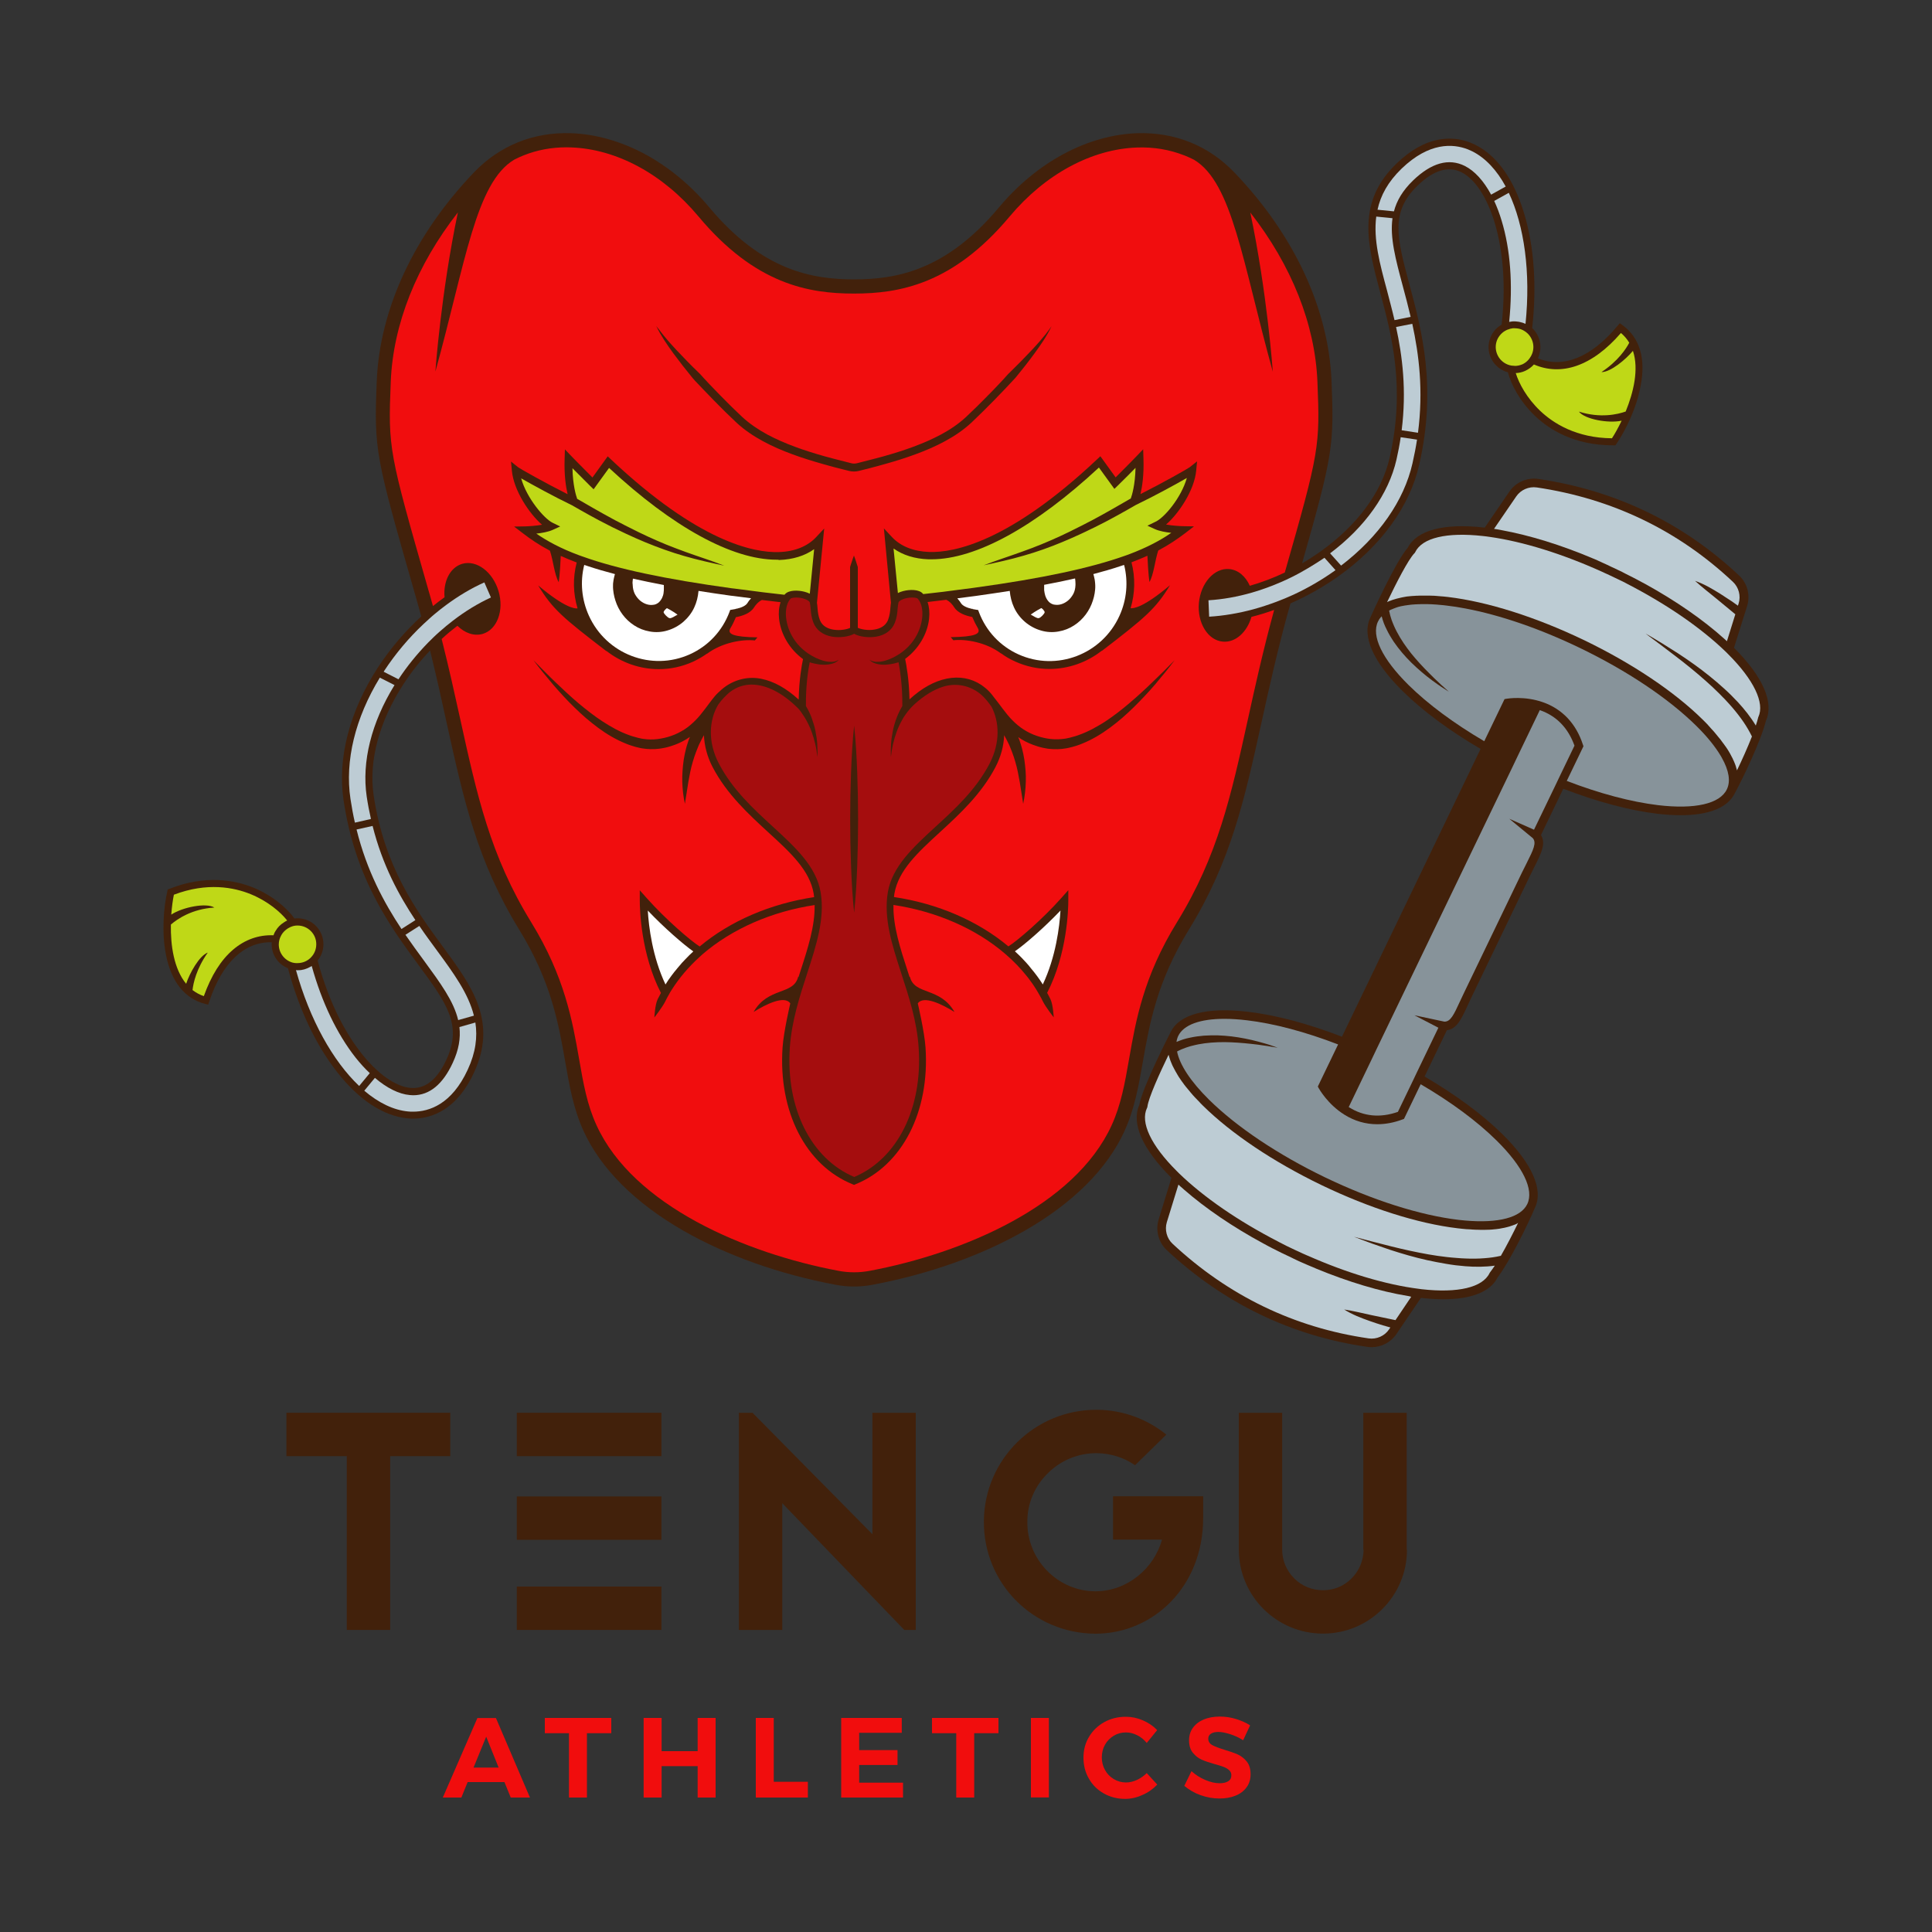 <?xml version="1.0" encoding="utf-8"?>
<!-- Generator: Adobe Illustrator 22.0.1, SVG Export Plug-In . SVG Version: 6.00 Build 0)  -->
<svg version="1.1" id="Layer_1" xmlns="http://www.w3.org/2000/svg" xmlns:xlink="http://www.w3.org/1999/xlink" x="0px" y="0px"
	 viewBox="0 0 2000 2000" style="enable-background:new 0 0 2000 2000;" xml:space="preserve">
<rect x="0" y="0" width="2000" height="2000" fill="#333333" stroke="none"/>
<style type="text/css">
	.st0{fill:#42210B;}
	.st1{fill:#F10D0D;}
	.st2{fill:#F10D0E;}
	.st3{fill:#BFD817;}
	.st4{fill:#BDCCD4;}
	.st5{fill:#FFFFFF;}
	.st6{fill:#A50D0E;}
	.st7{fill:#87939A;}
</style>
<g>
	<g>
		<g>
			<polygon class="st0" points="466.1,1462.5 466.1,1507.4 403.9,1507.4 403.9,1687.3 359,1687.3 359,1507.4 296.5,1507.4 
				296.5,1462.5 			"/>
			<path class="st0" d="M684.8,1507.4H535v-44.9h149.7V1507.4z M535,1549.1h149.7v44.9H535V1549.1z M535,1642.4h149.7v44.9H535
				V1642.4z"/>
			<polygon class="st0" points="936.1,1687.3 809.8,1556.1 809.8,1687.3 764.9,1687.3 764.9,1462.5 779,1462.5 903.1,1588.2 
				903.1,1462.5 948,1462.5 948,1687.3 			"/>
			<path class="st0" d="M1245.5,1548.8v22.8c0,70.5-51.3,119.6-111.6,119.6h-0.3c-64.4-0.6-115.7-52.3-115.1-116.7
				c0.6-63.8,52.6-115.1,116.4-115.1h1c27.3,0.3,51.9,9.9,71.5,25.7l-32.4,31.7c-11.5-8-25-12.2-39.4-12.5h-0.6
				c-18.9,0-36.9,7.4-50.3,20.8c-13.5,13.1-21.2,31.1-21.2,50c-0.3,18.9,7.1,37.2,20.2,50.7c13.5,13.8,31.4,21.5,50.3,21.5
				c32.7,0,60.6-23.4,68.9-53.5h-50.7v-44.9H1245.5z"/>
			<path class="st0" d="M1456.5,1604.2c0,48.1-39.1,86.9-86.9,86.9c-48.1,0-86.9-38.8-87.2-86.6v-142h44.9v141.7
				c0,11.2,4.5,21.8,12.5,29.8c8,8,18.6,12.2,29.8,12.2s21.5-4.2,29.5-12.2c8-8,12.2-18.3,12.5-29.5h-0.3v-142h44.9v141.7H1456.5z"
				/>
		</g>
		<g>
			<path class="st1" d="M528.7,1860.8l-6.5-16h-38.1l-6.5,16h-19.2l35.8-82.3h19.2l35.2,82.3H528.7z M490.2,1829.8h26l-12.9-32
				L490.2,1829.8z"/>
			<polygon class="st1" points="564,1778.4 632.8,1778.4 632.8,1794.2 607.6,1794.2 607.6,1860.8 589,1860.8 589,1794.2 564,1794.2 
							"/>
			<polygon class="st1" points="666.3,1778.4 684.9,1778.4 684.9,1812.8 722.2,1812.8 722.2,1778.4 740.8,1778.4 740.8,1860.8 
				722.2,1860.8 722.2,1828.3 684.9,1828.3 684.9,1860.8 666.3,1860.8 			"/>
			<polygon class="st1" points="782.4,1778.4 801,1778.4 801,1844.5 836.3,1844.5 836.3,1860.8 782.4,1860.8 			"/>
			<polygon class="st1" points="870.8,1778.4 933.5,1778.4 933.5,1793.8 889.4,1793.8 889.4,1811.7 929.1,1811.7 929.1,1827.1 
				889.4,1827.1 889.4,1845.4 934.8,1845.4 934.8,1860.8 870.8,1860.8 			"/>
			<polygon class="st1" points="964.8,1778.4 1033.6,1778.4 1033.6,1794.2 1008.5,1794.2 1008.5,1860.8 989.9,1860.8 989.9,1794.2 
				964.8,1794.2 			"/>
			<rect x="1067.2" y="1778.4" class="st1" width="18.6" height="82.3"/>
			<path class="st1" d="M1177.2,1796.3c-3.8-1.9-7.6-2.9-11.5-2.9c-4.6,0-8.9,1.1-12.7,3.4c-3.8,2.3-6.9,5.4-9.1,9.3
				c-2.2,3.9-3.3,8.3-3.3,13.1c0,4.8,1.1,9.2,3.3,13.1c2.2,4,5.2,7.1,9.1,9.4c3.8,2.3,8.1,3.5,12.7,3.5c3.7,0,7.4-0.9,11.2-2.6
				c3.8-1.8,7.2-4.1,10.2-7.1l10.9,11.9c-4.4,4.6-9.5,8.2-15.5,10.8c-5.9,2.7-11.9,4-17.8,4c-8.1,0-15.4-1.9-22-5.6
				c-6.6-3.7-11.8-8.8-15.5-15.4c-3.8-6.5-5.6-13.8-5.6-21.8c0-7.9,1.9-15.1,5.8-21.5c3.8-6.4,9.1-11.5,15.8-15.2
				c6.7-3.7,14.1-5.5,22.3-5.5c6,0,11.8,1.2,17.6,3.7c5.8,2.5,10.7,5.8,14.8,10.1l-10.8,13.3
				C1184.3,1800.8,1181,1798.2,1177.2,1796.3"/>
			<path class="st1" d="M1273.4,1795.2c-4.7-1.5-8.8-2.3-12.2-2.3c-3.2,0-5.8,0.6-7.6,1.8c-1.9,1.2-2.8,2.9-2.8,5.2
				c0,2.9,1.4,5.1,4.1,6.6c2.7,1.5,6.9,3.1,12.5,4.8c5.6,1.7,10.3,3.3,13.9,4.9c3.6,1.7,6.8,4.1,9.4,7.4c2.6,3.3,3.9,7.6,3.9,13.1
				c0,5.3-1.4,9.8-4.2,13.6c-2.8,3.8-6.6,6.7-11.5,8.6c-4.9,2-10.4,2.9-16.6,2.9c-6.7,0-13.2-1.2-19.6-3.5c-6.4-2.3-12-5.6-16.7-9.6
				l7.4-15.2c4.2,3.8,8.9,6.8,14.3,9.1c5.4,2.3,10.4,3.4,14.8,3.4c3.8,0,6.8-0.7,9-2.1c2.2-1.4,3.2-3.4,3.2-6.1
				c0-2.1-0.7-3.9-2.2-5.2c-1.4-1.4-3.3-2.5-5.5-3.4c-2.2-0.9-5.3-1.8-9.2-2.9c-5.6-1.6-10.3-3.1-13.8-4.7c-3.6-1.6-6.6-4-9.2-7.2
				c-2.6-3.2-3.9-7.5-3.9-12.8c0-4.9,1.3-9.3,4-13c2.7-3.7,6.4-6.6,11.2-8.6c4.8-2,10.4-3,16.7-3c5.6,0,11.2,0.8,16.7,2.5
				c5.5,1.7,10.4,3.8,14.6,6.6l-7.2,15.4C1282.7,1798.8,1278.2,1796.7,1273.4,1795.2"/>
		</g>
	</g>
	<g>
		<g>
			<path class="st0" d="M1679.6,336.6l-2.8-2l-2.2,2.6c-27.2,32.7-56.4,44.5-82.6,33.7c0.3-0.6,0.6-1.2,0.8-1.9
				c2.6-6.7,2.4-13.9-0.4-20.5c-1.5-3.4-3.6-6.4-6.3-8.9c4.9-43.4,2-84.4-8.3-118.6c-10.6-35.3-28.1-59.9-50.6-71.1
				c-1.7-0.8-3.4-1.6-5.1-2.3c-10.5-4.1-21.4-5.1-32.5-3.1c-14.9,2.7-29.6,11-43.7,24.6c-19.3,18.6-28.6,38.8-29.3,63.8
				c-0.6,22,5.6,45.1,12.1,69.6c11.8,43.9,26.5,98.6,9.8,171.6c-8.1,35.3-33.3,69.5-71.1,96.5c-6.3,4.5-12.8,8.7-19.5,12.6
				c32-112.4,33.2-122.4,30.5-188.6c-3-74.9-38.7-151.6-100.6-216.1c-26.8-27.9-61.7-41.9-100.9-40.6c-24.9,0.9-51,8.2-75.5,21.3
				c-24.7,13.2-47.9,32.3-67.2,55.4c-54.9,65.7-106.6,74.6-150,74.6c-43.4,0-95.1-8.9-150-74.6c-19.3-23.1-42.5-42.2-67.2-55.4
				c-24.4-13-50.5-20.4-75.5-21.3c-39.2-1.4-74.1,12.7-100.9,40.6C428.8,243.1,393,319.8,390,394.7c-2.9,71.9-1.3,77.5,39.6,220.3
				l1.2,4.1c1.8,6.4,3.6,12.7,5.3,19c-16.7,15.3-31.9,33.1-44.5,52.3c-29.6,45.3-42.4,94.2-36,137.6c12.1,81.9,48.3,131,77.3,170.5
				c29.6,40.2,45.9,62.4,29.2,98.5c-9.6,20.8-22.1,30.6-37.2,29.2c-15.5-1.4-34.2-14.6-51.1-36.2c-13.5-17.2-32.2-47.8-45-95.7
				c3.8-4.6,6-10.5,6-16.9c0-14.8-12-26.8-26.8-26.8c-1.1,0-2.1,0.1-3.2,0.2c-7.1-9.9-21.9-23.5-42.7-32c-18.8-7.6-49-13.6-86.7,1.3
				l-1.8,0.7l-0.4,1.9c-3.7,16.2-6,41.8-1.5,65.2c5.4,28.1,19.4,45.8,40.5,51.3l3.3,0.8l1.1-3.2c13.4-40.3,36.3-62,64.7-61.4
				c-0.1,0.7-0.1,1.4-0.1,2c0,11.3,7,21,16.9,24.9c11.3,42.2,28.8,79.4,50.9,107.5c22.7,29,47.9,45.5,72.9,47.9
				c1.9,0.2,3.8,0.3,5.6,0.3c11.2,0,21.8-3,31.4-8.9c12.9-7.9,23.6-21,31.8-38.8c11.2-24.3,12.6-46.6,4.2-70.1
				c-7.4-20.7-21.6-40-36.6-60.4c-27-36.7-60.5-82.3-71.5-156.4v0c-5.3-35.8,5.8-76.9,31.2-115.7c8-12.3,17.2-23.8,27.2-34.3
				c6.6,26.7,12.1,51.5,17.1,74.5c17.7,80.3,31.7,143.7,75.2,214.5c33.2,53.9,40.8,97.8,47.6,136.6c4.4,25.2,8.5,48.9,19.1,72
				c17.7,38.8,53.4,74.4,103.2,103c44.7,25.6,99.2,45,157.6,56c6.4,1.2,12.7,1.8,19.1,1.8c6.4,0,12.8-0.6,19.1-1.8
				c58.4-11,112.9-30.4,157.6-56c49.8-28.5,85.5-64.1,103.2-103c10.5-23,14.7-46.8,19.1-72c6.8-38.7,14.4-82.6,47.6-136.6
				c43.5-70.8,57.5-134.2,75.2-214.5c8-36.3,17-77.3,30-123.3c17.3-7.6,34.1-17,49.7-28.1c44.1-31.4,73.7-72.3,83.5-115.2
				c18.5-80.7,2.6-139.6-10.1-186.9c-12.9-48.3-20.1-74.8,8.6-102.4c16.5-15.9,31.7-20.5,45.3-13.7c14,7,26.5,26,34.4,52.3
				c6.3,21,12.7,56.2,7.2,105.5c-5.4,3-9.5,7.8-11.7,13.6c-5.4,13.8,1.5,29.3,15.2,34.7c1,0.4,2,0.7,3,1c3,11.8,11.9,29.8,28.2,45.3
				c14.6,13.9,40.4,30.3,80.5,30.3c0.2,0,0.5,0,0.7,0l1.9,0l1.1-1.6c9.3-13.8,20.8-36.8,25-60.2
				C1703.9,371,1697.3,349.4,1679.6,336.6z"/>
			<path class="st2" d="M1272.5,589.1c9.3,0.8,17,7.6,21.3,17.3c12.2-3.5,24.4-8.1,36.2-13.7c35.9-125.5,36.5-130.9,33.8-197.4
				c-2.4-59.6-26.8-120.7-69.5-175.3c17.6,83.7,23.3,164.8,23.3,164.8c-31.3-113.1-41.7-195.5-81.5-219.4c-3.2-1.6-6.4-3.1-9.7-4.4
				c-0.2-0.1-0.4-0.1-0.6-0.2l0,0c-15-5.9-31.3-8.7-48.6-8.1c-47.3,1.6-95.4,27.7-132,71.4c-58.8,70.3-114.5,79.8-161.2,79.8
				S781.8,294.4,723,224c-36.6-43.8-84.7-69.8-132-71.4c-1.5-0.1-3.1-0.1-4.6-0.1c-15.6,0-30.4,2.8-44,8.2l0,0
				c-0.2,0.1-0.3,0.1-0.5,0.2c-3.3,1.3-6.5,2.8-9.6,4.4c-39.9,23.8-50.3,106.2-81.6,219.4c0,0,5.7-81.1,23.3-164.8
				c-42.7,54.6-67.1,115.7-69.5,175.3c-2.8,69.6-2,72.3,39,215.7l1.2,4.1c1.2,4.2,2.4,8.3,3.5,12.4c3.9-3.2,7.9-6.2,12-9.1
				c-1.5-16.4,5.7-30.9,18.2-34.6c14.9-4.4,31.8,8.3,37.7,28.3c5.9,20-1.5,39.8-16.4,44.2c-9,2.6-18.6-0.9-26.2-8.4
				c-5.6,4.3-11.1,8.8-16.3,13.7c7.6,30.1,13.7,57.8,19.3,83.2c17.4,79,31.1,141.3,73.4,210c34.6,56.3,42.6,101.7,49.6,141.7
				c4.4,25.3,8.2,47.1,18,68.4c38.1,83.5,154.3,132.6,250.2,150.7c10.9,2.1,22,2.1,32.9,0c96-18.1,212.1-67.2,250.2-150.7
				c9.7-21.3,13.6-43.2,18-68.4c7-40,14.9-85.4,49.6-141.7c42.3-68.7,56-131,73.4-210c7.4-33.7,15.7-71.3,27.2-113.3
				c-7.8,2.8-15.6,5.2-23.5,7.2c-4.6,15.8-16.5,26.8-29.6,25.6c-15.5-1.3-26.6-19.3-24.8-40C1243,603.5,1257,587.7,1272.5,589.1z
				 M684.6,344.2c0.8,1.1,1.6,2.1,2.5,3.2l2.6,3.1c1.7,2.1,3.5,4.1,5.3,6.1c1.8,2,3.6,4,5.5,6c7.4,7.9,14.9,15.6,22.7,23.1
				c1,0.9,1.9,1.9,2.8,2.9c0.9,1,1.8,2,2.7,3c1.8,2,3.7,3.9,5.5,5.9c3.7,3.9,7.5,7.8,11.2,11.6c7.5,7.7,15.2,15.3,23,22.6
				c7.6,7,16.4,12.9,25.7,18c9.3,5,19.1,9.2,29.1,12.9c10,3.7,20.3,6.9,30.6,9.8l7.8,2.1c2.6,0.7,5.2,1.4,7.8,2
				c2.6,0.7,5.2,1.3,7.8,2l3.9,1c1.1,0.3,2,0.4,3.1,0.4c1,0,2-0.1,3.1-0.4l3.9-1c2.6-0.6,5.2-1.3,7.8-2c2.6-0.7,5.2-1.3,7.8-2
				l7.8-2.1c10.3-2.9,20.6-6.1,30.6-9.8c10-3.7,19.8-7.9,29.1-12.9c9.3-5,18-10.9,25.7-18c7.8-7.3,15.5-14.9,23-22.6
				c3.8-3.8,7.5-7.7,11.2-11.6c1.8-2,3.7-3.9,5.5-5.9c1.8-2,3.5-4.1,5.5-5.9c7.7-7.5,15.3-15.2,22.7-23.1c1.8-2,3.7-3.9,5.5-6
				c1.8-2,3.6-4,5.3-6.1l2.6-3.1c0.9-1,1.7-2.1,2.5-3.2c1.7-2.1,3.2-4.3,4.8-6.6c-4.6,9.8-10.9,18.9-17.3,27.7
				c-1.6,2.2-3.2,4.4-4.9,6.6c-1.6,2.2-3.3,4.3-5,6.5c-1.7,2.2-3.4,4.3-5.1,6.4c-1.7,2.1-3.4,4.3-5.1,6.3
				c-14.8,16-29.9,31.5-45.7,46.5c-8.3,7.7-17.6,13.9-27.4,19.2c-9.7,5.3-19.9,9.6-30.2,13.4c-10.3,3.8-20.7,7.1-31.2,10l-7.9,2.2
				c-2.6,0.7-5.3,1.4-7.9,2.1c-2.6,0.7-5.3,1.3-7.9,2l-4,1c-1.5,0.4-3.3,0.6-5,0.6c-1.7,0-3.4-0.2-5-0.6l-4-1
				c-2.6-0.6-5.3-1.3-7.9-2c-2.6-0.7-5.3-1.3-7.9-2.1l-7.9-2.2c-10.5-3-20.9-6.2-31.2-10c-10.3-3.8-20.4-8.1-30.2-13.4
				c-9.7-5.3-19.1-11.5-27.4-19.2c-8-7.5-15.7-15.1-23.3-22.9c-3.8-3.9-7.6-7.8-11.3-11.7c-1.9-2-3.7-4-5.6-5.9
				c-1.9-1.9-3.8-3.9-5.5-6c-6.9-8.4-13.6-17-20.1-25.8c-6.3-8.8-12.6-17.8-17.3-27.7C681.4,339.9,682.9,342.1,684.6,344.2z
				 M1238.3,487.1c-1.9,20.4-18,44.5-31.2,55.9c6.5,1.2,14,1.6,17.3,1.7l11.6,0.2l-9.2,7.1c-7.8,5.9-16.5,11.9-27.8,17.9
				c-3.5,10.6-4.6,24.8-9.1,32.6c-1.1-7.4-1.8-20.4-2.1-27.2c-5,2.3-10.5,4.5-16.5,6.8c4.1,15.7,3.7,32.1-0.9,47.5
				c2.7,0.4,13.1-0.4,40.8-23.8c-14.9,24.5-25.6,33.5-70.8,68.2c0,0,0.1-0.2,0.3-0.5c-15.5,12.2-34.7,19-54.4,19
				c-11.9,0-23.9-2.5-35.4-7.7c-5.2-2.3-10-5.1-14.5-8.4l-0.1,0.1c-15.4-11.6-36.7-15.2-49.4-13.7l-2.7-3.2
				c25.7-0.4,31.1-3.5,28.2-9.1c-2.2-3.7-4.2-7.7-5.9-11.8c-6.9-1.3-15-4.1-18.7-10c-1.6-2.6-4.3-5.9-8.2-7.8
				c-6.3,0.8-12.8,1.5-19.4,2.3c1.7,5,2.3,10.9,1.6,17.3c-1.8,16.1-11.1,31.5-24.8,41.6c1.2,5.8,4.1,21.3,4.5,41.9
				c12.7-11.7,25.7-18.9,38.7-21.5c13-2.6,25.2-0.4,35.6,6.5c0,0,4.2,3,6,4.7c2.5,2.3,4.8,4.9,6.8,7.7c3.3,4.1,6.4,8.3,9.4,12.3
				c3.2,4.2,6.4,8.3,10,11.9c3.6,3.6,7.4,6.9,11.7,9.6c4.2,2.7,8.7,4.9,13.4,6.5c4.7,1.6,9.7,2.8,14.5,3.3c4.9,0.5,9.8,0.4,14.7-0.3
				l1.8-0.3l1.8-0.4l1.8-0.4c0.6-0.1,1.2-0.3,1.8-0.5l1.8-0.5c0.6-0.1,1.2-0.4,1.8-0.5c1.2-0.4,2.4-0.7,3.6-1.2
				c4.8-1.7,9.5-3.8,14.1-6.2c2.3-1.2,4.6-2.5,6.8-3.8c2.3-1.3,4.5-2.7,6.7-4.1c8.8-5.8,17.1-12.3,25.2-19.2
				c8.1-6.9,16-14.1,23.7-21.6c3.9-3.7,7.7-7.4,11.5-11.2l11.3-11.4l-4.9,6.4c-1.7,2.1-3.3,4.2-5,6.3c-3.4,4.2-6.8,8.3-10.3,12.4
				c-3.5,4.1-7.1,8.1-10.8,12c-3.7,4-7.5,7.8-11.3,11.6c-2,1.9-3.9,3.8-5.9,5.6c-2,1.9-4,3.7-6.1,5.5c-4.1,3.5-8.4,7-12.8,10.2
				c-8.8,6.5-18.4,12.3-28.9,16.5c-1.3,0.6-2.6,1-4,1.5c-1.3,0.5-2.7,0.9-4.1,1.3c-0.7,0.2-1.4,0.4-2.1,0.6l-2.1,0.5l-2.1,0.5
				l-2.1,0.4c-5.7,1-11.6,1.1-17.4,0.5c-0.7-0.1-1.5-0.1-2.2-0.3l-2.2-0.4c-0.7-0.1-1.5-0.3-2.1-0.4l-2.1-0.5
				c-1.4-0.3-2.8-0.8-4.1-1.2c-1.4-0.4-2.7-0.9-4.1-1.4c-5.4-2-10.5-4.6-15.2-7.9c0.1,0.2,0.1,0.3,0.2,0.5l1.1,2.8
				c0.3,0.9,0.6,1.9,0.9,2.8c0.6,1.9,1.2,3.7,1.7,5.7c1,3.8,1.8,7.6,2.4,11.5c1.1,7.7,1.8,15.4,1.5,23c-0.2,7.6-1.1,15.2-2.7,22.7
				c-1.3-7.5-2.2-14.9-3.5-22.2c-1.3-7.3-2.6-14.5-4.7-21.4c-1-3.5-2.1-6.9-3.4-10.2c-0.6-1.7-1.3-3.3-2-5c-0.4-0.8-0.7-1.6-1-2.4
				l-1.2-2.4c-1.2-2.5-2.5-5-3.9-7.4c-0.4,11.2-3.5,22.5-9,33c-14.7,28.1-37.4,48.9-57.4,67.3c-23.1,21.2-43,39.5-47.2,63.6
				c-0.2,1.2-0.4,2.4-0.5,3.6c45.3,6.7,87.1,24.8,118.5,51.1c9.2-5.8,35.1-27.9,54.9-50.2l7.1-8v10.7c0,9-1.1,55.2-21.9,95.6
				c1.2,2.1,2.3,4.3,3.4,6.5c2.8,5.8,3.4,18.9,3.4,18.9s-8.3-10.7-11.2-16.5c-1.1-2.3-2.3-4.6-3.6-6.8c-1-1.8-2-3.5-3.1-5.3
				c-0.7-1.1-1.4-2.2-2.1-3.3c-1.5-2.3-3.1-4.6-4.8-6.8c-1.1-1.5-2.2-3-3.4-4.4c-6.3-7.9-13.6-15.4-21.7-22.4
				c-30.3-26.2-71.4-44.2-116-50.9c-0.5,21.8,7,44.9,14.9,69.1c0.6,1.8,1.2,3.7,1.8,5.6l0.3-0.5c4.6,19.5,31.1,10.3,46.2,36.6
				c-12.5-7.8-32-17.5-38-8.9c0,0,6.9,29.3,8,45.7c4.5,66.4-24.1,122-72.6,141.6l-1.4,0.6l-1.4-0.6c-48.6-19.6-77.1-75.2-72.6-141.6
				c1.1-16.5,8-45.7,8-45.7c-5.9-8.7-25.5,1-38,8.9c15-26.3,41.6-17.1,46.2-36.6l0.3,0.5c0.6-1.9,1.2-3.7,1.8-5.6
				c7.9-24.2,15.3-47.2,14.9-69c-44.6,6.7-85.7,24.8-116,50.9c-1.1,1-2.2,2-3.3,3c-11.3,10.3-20.9,21.6-28.5,33.6
				c-1.2,1.8-2.3,3.7-3.3,5.6c-1.3,2.2-2.5,4.5-3.6,6.8c-2.9,5.8-11.2,16.5-11.2,16.5s0.6-13.1,3.4-18.9c1.1-2.2,2.2-4.3,3.4-6.5
				c-20.8-40.4-21.9-86.7-21.9-95.6v-10.7l7.1,8c19.8,22.3,45.7,44.4,54.9,50.2c31.4-26.3,73.2-44.3,118.5-51.1
				c-0.1-1.2-0.3-2.5-0.5-3.7c-4.1-24.2-24.1-42.5-47.2-63.6c-20-18.4-42.7-39.2-57.4-67.3c-5.6-10.7-8.5-22-9-33
				c-1.4,2.4-2.7,4.9-3.9,7.4l-1.2,2.4c-0.4,0.8-0.7,1.6-1,2.4c-0.7,1.6-1.4,3.3-2,5c-1.3,3.3-2.4,6.8-3.4,10.2
				c-2.1,6.9-3.4,14.1-4.7,21.4c-1.2,7.3-2.2,14.7-3.5,22.2c-1.6-7.4-2.5-15-2.7-22.7c-0.2-7.6,0.4-15.3,1.5-23
				c0.6-3.8,1.4-7.7,2.4-11.5c0.4-1.9,1.1-3.8,1.7-5.7c0.3-0.9,0.6-1.9,0.9-2.8l1.1-2.8c0.1-0.3,0.2-0.5,0.3-0.8
				c0,0-0.1,0.1-0.1,0.1c-4.7,3.3-9.9,6-15.2,8c-1.4,0.5-2.7,1-4.1,1.4c-1.4,0.4-2.7,0.9-4.1,1.2l-2.1,0.5c-0.7,0.2-1.4,0.3-2.1,0.4
				l-2.2,0.4c-0.7,0.1-1.4,0.2-2.2,0.3c-5.8,0.7-11.7,0.5-17.4-0.4l-2.1-0.4l-2.1-0.5l-2.1-0.5c-0.7-0.2-1.4-0.4-2.1-0.6
				c-1.4-0.4-2.7-0.8-4.1-1.3c-1.3-0.5-2.7-0.9-4-1.5c-10.5-4.2-20.1-9.9-28.9-16.4c-4.4-3.3-8.7-6.7-12.8-10.2
				c-4.1-3.5-8.1-7.3-12-11.1c-3.9-3.8-7.7-7.6-11.3-11.6c-3.7-4-7.3-8-10.8-12.1c-3.5-4.1-6.9-8.2-10.3-12.4
				c-1.7-2.1-3.4-4.2-5-6.3l-4.9-6.4l11.3,11.5c3.8,3.8,7.6,7.6,11.5,11.3c7.7,7.4,15.5,14.7,23.6,21.6c8.2,6.8,16.5,13.4,25.3,19.1
				c4.4,2.9,8.9,5.5,13.5,8c4.6,2.4,9.3,4.5,14.1,6.2c1.2,0.5,2.4,0.8,3.6,1.2c0.6,0.2,1.2,0.4,1.8,0.5l1.8,0.5
				c0.6,0.2,1.2,0.3,1.8,0.5l1.8,0.4l1.8,0.4l1.8,0.3c4.9,0.7,9.9,0.8,14.7,0.2c4.8-0.6,9.8-1.7,14.5-3.4c4.7-1.6,9.1-3.9,13.3-6.5
				c4.2-2.7,8-6,11.6-9.6c3.6-3.6,6.8-7.7,10-11.9c3.2-4.2,6.3-8.6,9.9-12.9c1.6-2,4.5-4.7,7-6.9c10.8-9.5,25.4-13.9,39.6-11.5
				c0.5,0.1,1.1,0.2,1.6,0.3c13,2.6,25.9,9.8,38.7,21.5c0.4-20.7,3.2-36.1,4.5-41.9c-13.8-10.1-23-25.5-24.8-41.6
				c-0.7-6.4-0.2-12.3,1.6-17.3c-6.6-0.8-13.1-1.5-19.4-2.3c-3.9,1.9-6.6,5.3-8.2,7.8c-3.7,5.9-11.8,8.7-18.7,10
				c-1.7,4.1-3.6,8-5.9,11.8c-2.9,5.5,2.5,8.7,28.2,9.1l-2.7,3.2c-12.7-1.5-34,2.2-49.4,13.7l-0.1-0.1c-4.5,3.2-9.4,6-14.5,8.4
				c-11.5,5.2-23.5,7.7-35.4,7.7c-19.7,0-38.9-6.8-54.4-19c0.2,0.3,0.3,0.5,0.3,0.5c-45.2-34.7-55.9-43.6-70.8-68.2
				c27.7,23.4,38.1,24.2,40.8,23.8c-4.7-15.4-5-31.9-0.9-47.5c-6-2.3-11.5-4.5-16.5-6.8c-0.3,6.8-1,19.8-2.1,27.2
				c-4.5-7.9-5.6-22-9.1-32.6c-11.4-6-20.1-12-27.8-17.9l-9.3-7.1l11.6-0.2c3.3-0.1,10.8-0.5,17.3-1.7
				c-13.2-11.4-29.3-35.5-31.2-55.9l-0.9-9.5l7.5,6c2.2,1.6,27.4,15.9,51.1,27.8c-1.8-7.6-3.7-19.9-3.1-36.8l0.3-9.6l6.6,6.9
				c0.1,0.1,9.4,9.7,21.9,22.2l15.8-21.9l3.4,3.2c90.7,85.4,147.9,96.8,173.9,95.9c16.2-0.5,29.6-5.9,38.6-15.6l8.2-8.8l-7.5,76.9
				c0.3,1.9,0.5,3.8,0.6,5.6c0.3,3.8,0.7,7.7,2.4,12.2c2.6,6.8,9,9.2,14,10c7.2,1.2,14.4-0.4,17.3-1.8c0-1.1,0-2.2,0-3.4v-23.8
				v-23.8V587c0.6-2,1.2-4,1.9-5.9l1-3c0.4-1,0.7-2,1.1-3c0.4,1,0.8,2,1.1,3l1,3c0.7,2,1.3,4,1.9,5.9v11.9v23.8v23.8
				c0,1.1,0,2.2,0,3.4c2.9,1.4,10.1,3.1,17.3,1.8c4.9-0.8,11.4-3.2,14-10c1.7-4.5,2.1-8.4,2.4-12.2c0.2-1.8,0.3-3.7,0.6-5.6L915,547
				l8.2,8.8c9,9.7,22.3,15,38.6,15.6c26,0.9,83.2-10.5,173.9-95.9l3.4-3.2l15.8,21.9c12.5-12.4,21.8-22.1,21.9-22.2l6.6-6.9l0.3,9.6
				c0.6,16.9-1.3,29.1-3.1,36.8c23.6-11.9,48.8-26.2,51.1-27.9l7.5-6L1238.3,487.1z"/>
			<g>
				<path class="st3" d="M293.7,955C293.7,955,293.7,955,293.7,955c0.4-0.2,0.7-0.5,1.1-0.7c0,0,0.1,0,0.1-0.1
					c0.3-0.2,0.7-0.4,1-0.6c0.1,0,0.1-0.1,0.2-0.1c0.3-0.2,0.7-0.3,1-0.5c0.1,0,0.1-0.1,0.2-0.1c-7-8.8-20-20-37.9-27.3
					c-17.2-7-44.9-12.5-79.4,0.6c-1.1,5.3-2.1,12.5-2.7,20.6c11.6-7.7,36.3-12.6,44.6-7.3c-23.3,1.4-38.4,11.9-45,17.6
					c-0.4,21.2,3,45.8,15.8,61.3c3.6-10.9,13.5-29,22.4-32.3c-11.9,16.9-15,31.7-15.8,38.8c3.4,2.6,7.3,4.8,11.7,6.3
					c7.6-21.3,17.8-37.6,30.5-48.3c12.1-10.3,26.4-15.3,41.6-14.7c0,0,0,0,0,0c0.2-0.4,0.3-0.8,0.5-1.2c0,0,0-0.1,0-0.1
					c0.2-0.4,0.3-0.8,0.5-1.1c0,0,0-0.1,0-0.1c0.2-0.4,0.4-0.7,0.6-1.1c0,0,0,0,0,0c0.2-0.4,0.4-0.7,0.7-1.1c0,0,0,0,0,0
					C287.4,960,290.3,957.1,293.7,955z"/>
				<path class="st3" d="M308,958.1c-1.3,0-2.6,0.1-3.9,0.4l-0.1,0c-0.1,0-0.2,0-0.2,0.1c-0.4,0.1-0.7,0.2-1.1,0.3
					c-0.1,0-0.2,0-0.2,0.1c-0.4,0.1-0.8,0.3-1.2,0.4c0,0,0,0,0,0c-0.4,0.1-0.8,0.3-1.1,0.5c-0.1,0-0.1,0.1-0.2,0.1
					c-0.8,0.4-1.5,0.8-2.2,1.2c0,0-0.1,0-0.1,0.1c-1.9,1.2-3.5,2.7-4.9,4.4c0,0,0,0-0.1,0.1c-0.5,0.7-1,1.4-1.4,2.1
					c0,0.1-0.1,0.1-0.1,0.2c-0.4,0.7-0.8,1.5-1.1,2.3c0,0.1-0.1,0.1-0.1,0.2c-0.1,0.3-0.3,0.7-0.4,1.1c0,0,0,0.1,0,0.1
					c-0.1,0.4-0.2,0.8-0.4,1.2c-0.4,1.5-0.6,3.1-0.6,4.7c0,8.8,5.9,16.3,14,18.7c0.3,0.1,0.6,0.2,0.9,0.2c0.1,0,0.3,0.1,0.4,0.1
					c0.4,0.1,0.8,0.2,1.2,0.2c0.1,0,0.1,0,0.2,0c0.4,0.1,0.8,0.1,1.1,0.1c0.1,0,0.2,0,0.3,0c0.4,0,0.9,0,1.3,0c5,0,9.6-1.9,13-5
					c0,0,0.1-0.1,0.1-0.1c0.2-0.2,0.3-0.3,0.5-0.5c0.1-0.1,0.1-0.1,0.2-0.2c3.5-3.5,5.6-8.3,5.6-13.7
					C327.5,966.9,318.8,958.1,308,958.1z"/>
				<path class="st3" d="M1682.9,426c8-19.6,13.9-43.7,7.5-62.8c-7.3,8.8-23.1,22.1-32.6,22c17.2-11.4,25.5-24.1,28.8-30.4
					c-2.2-3.7-5.1-7.1-8.6-10.1c-14.8,17.1-30.2,28.5-46,34c-15,5.2-30.1,4.7-44.1-1.4c-2.5,2.8-5.7,5.1-9.2,6.7
					c-3.1,1.4-6.4,2.1-9.6,2.2c3.3,10.7,11.4,25.9,25.4,39.2c13.5,12.8,37.3,28,74.2,28.3c3-4.6,6.5-10.9,10-18.2
					c-13.6,3-38.4-1.5-44.2-9.4C1656.8,433.2,1674.7,428.9,1682.9,426z"/>
				<path class="st3" d="M1567.9,378.8c2.7,0,5.3-0.5,7.9-1.6c0.2-0.1,0.4-0.2,0.7-0.3c0.2-0.1,0.3-0.2,0.5-0.3
					c0.3-0.2,0.6-0.3,0.9-0.5c0.1-0.1,0.2-0.1,0.3-0.2c0.6-0.4,1.2-0.8,1.7-1.2c0.1-0.1,0.2-0.2,0.3-0.3c0.3-0.2,0.5-0.5,0.8-0.7
					c0.1-0.1,0.3-0.3,0.4-0.4c0.4-0.3,0.7-0.7,1-1.1c0.2-0.2,0.4-0.4,0.6-0.7c0.2-0.2,0.3-0.4,0.5-0.7c1-1.4,1.9-2.9,2.5-4.5
					c1.9-4.8,1.8-10.1-0.3-14.9c-1.3-2.9-3.2-5.5-5.7-7.4l0,0c-0.1-0.1-0.3-0.2-0.4-0.3c-0.3-0.2-0.6-0.5-1-0.7
					c-0.2-0.1-0.4-0.2-0.5-0.3c-0.3-0.2-0.7-0.4-1-0.6c-0.2-0.1-0.3-0.2-0.5-0.3c-0.5-0.3-1-0.5-1.6-0.7c-0.5-0.2-1.1-0.4-1.6-0.6
					c-0.1,0-0.1,0-0.2,0c-0.5-0.2-1.1-0.3-1.6-0.4c-0.1,0-0.1,0-0.2,0c-0.5-0.1-1.1-0.2-1.6-0.2c-0.1,0-0.1,0-0.2,0
					c-0.5,0-1.1-0.1-1.6-0.1c0,0-0.1,0-0.1,0c-0.1,0-0.2,0-0.3,0c-0.2,0-0.4,0-0.6,0c-0.1,0-0.3,0-0.4,0c-0.2,0-0.3,0-0.5,0
					c-0.2,0-0.3,0-0.5,0.1c-0.2,0-0.3,0-0.5,0.1c-0.2,0-0.4,0.1-0.6,0.1c-0.1,0-0.2,0-0.4,0.1c-0.2,0-0.4,0.1-0.6,0.1
					c-0.1,0-0.2,0-0.3,0.1c-0.2,0.1-0.5,0.1-0.7,0.2c-0.1,0-0.1,0-0.2,0.1c-0.3,0.1-0.5,0.2-0.8,0.3c0,0-0.1,0-0.1,0
					c-0.3,0.1-0.6,0.2-0.9,0.3c0,0,0,0,0,0c-0.2,0.1-0.3,0.1-0.5,0.2c-0.1,0-0.2,0.1-0.2,0.1c-4.6,2.1-8.2,5.9-10.1,10.6v0
					c-3.9,10,1.1,21.3,11.1,25.2c1.2,0.5,2.4,0.8,3.6,1l0.4,0.1c0.1,0,0.2,0,0.3,0c0.4,0.1,0.8,0.1,1.1,0.1c0.1,0,0.2,0,0.3,0
					c0.4,0,0.9,0,1.3,0.1C1567.8,378.8,1567.9,378.8,1567.9,378.8z"/>
				<path class="st3" d="M803.9,579.4c-46,0-107.3-33.6-173.4-95l-16,22.1l-3.4-3.3c-7.4-7.3-13.9-13.9-18.5-18.5
					c0.4,17.7,3.7,28.4,4.9,31.7l8,4.6c3,1.8,6.1,3.6,9.2,5.3l9.2,5.2c3.1,1.7,6.2,3.4,9.3,5.1l4.6,2.5l4.7,2.4
					c3.1,1.6,6.2,3.3,9.4,4.8l9.4,4.7l9.5,4.5l9.6,4.3l9.7,4.1c6.5,2.6,13.1,5.1,19.7,7.5c13.2,4.8,26.8,9,40,14.2
					c-13.9-3-27.7-6-41.4-10c-13.7-3.9-27.1-8.8-40.3-14.2l-9.8-4.2l-9.7-4.4c-3.2-1.5-6.4-3.1-9.6-4.6l-4.8-2.3l-4.7-2.4
					c-3.2-1.6-6.3-3.2-9.5-4.9l-9.4-5.1c-3.1-1.7-6.2-3.5-9.3-5.2l-9.1-5.2c-18.7-9-40.9-21.2-52.7-27.9c5.7,20.4,23.7,41.7,32.6,46
					l7.8,3.8l-7.9,3.6c-4.5,2-11.1,3.2-16.8,3.8c11,7.5,24.5,15.1,44.5,22.5l3.4,1.2c35.6,12.8,86.1,23.5,154.5,32.9l2.7,0.3
					c7.6,1,27.5,3.6,27.9,3.6l1.5,0.2c7.2,0.9,14.7,1.7,22.4,2.6c0.2-0.2,0.4-0.5,0.6-0.7c4-4.3,13.3-4.2,20.2-2.4
					c2,0.5,3.8,1.2,5.4,2l4.5-46.1c-9.7,6.9-22,10.7-36.2,11.2C805.9,579.4,804.9,579.4,803.9,579.4z"/>
				<path class="st3" d="M1228.6,494.8c-11.8,6.8-34,18.9-52.7,27.9l-9.1,5.2c-3.1,1.8-6.2,3.5-9.3,5.2l-9.4,5.1
					c-3.1,1.7-6.3,3.3-9.5,4.9l-4.7,2.4l-4.8,2.3c-3.2,1.5-6.4,3.2-9.6,4.6l-9.7,4.4l-9.8,4.2c-13.2,5.5-26.6,10.3-40.3,14.2
					c-13.7,4-27.5,7-41.4,10c13.2-5.1,26.8-9.4,40-14.2c6.6-2.3,13.2-4.9,19.7-7.5l9.7-4.1l9.6-4.3l9.5-4.5l9.4-4.7
					c3.2-1.5,6.3-3.2,9.4-4.8l4.7-2.4l4.6-2.5c3.1-1.7,6.2-3.3,9.3-5.1l9.2-5.2c3.1-1.7,6.1-3.5,9.2-5.3l8-4.6
					c1.2-3.3,4.5-14,4.9-31.7c-4.6,4.7-11.1,11.3-18.5,18.5l-3.4,3.3l-16-22.1c-66.1,61.4-127.4,95-173.4,95c-1,0-2,0-3,0
					c-14.2-0.5-26.5-4.3-36.2-11.2l4.5,46.1c1.6-0.8,3.4-1.5,5.4-2c6.9-1.8,16.2-1.9,20.2,2.4c0.2,0.2,0.4,0.5,0.6,0.7
					c7.2-0.8,14.1-1.6,20.9-2.4l3-0.4c0.2,0,5.5-0.7,29.2-3.8l1.3-0.2c68.4-9.4,118.9-20.2,154.5-32.9l3.4-1.2
					c20-7.5,33.6-15,44.5-22.5c-5.7-0.6-12.3-1.8-16.8-3.8l-7.9-3.6l7.8-3.8C1205,536.5,1222.9,515.2,1228.6,494.8z"/>
			</g>
			<g>
				<path class="st4" d="M475.6,1063.2c1.3,11.5-0.6,23.4-6.9,37c-10.3,22.3-24.1,33.6-40.9,33.6c-1.2,0-2.4-0.1-3.6-0.2
					c-11.3-1-23.8-7.3-36.1-17.8l-11,13.3c14.7,12.5,30.2,20.1,45.5,21.5c1.6,0.2,3.3,0.2,5,0.2c16.6,0,40-7.5,56.6-43.5
					c8.3-17.9,10.2-33.8,7.9-48.8L475.6,1063.2z"/>
				<path class="st4" d="M368,1094.7c-19.3-24.6-34.9-57.2-45.3-94.7c-0.3,0.2-0.5,0.3-0.8,0.5c0,0,0,0,0,0c-2.2,1.3-4.5,2.3-6.9,3
					c-0.2,0-0.3,0.1-0.5,0.1c-0.3,0.1-0.6,0.2-0.9,0.2c-0.5,0.1-0.9,0.2-1.4,0.3c-0.2,0-0.4,0.1-0.6,0.1c-0.4,0.1-0.8,0.1-1.2,0.1
					c-0.2,0-0.4,0-0.5,0c-0.6,0-1.2,0.1-1.7,0.1c-0.5,0-1.1,0-1.6-0.1c-0.1,0-0.1,0-0.2,0c14.3,51.4,38.2,94.1,65.4,119.9l11-13.3
					C377.7,1106.2,372.8,1100.7,368,1094.7z"/>
				<path class="st4" d="M474.3,1056l16.3-4.6c-5.8-23.2-21.3-44.3-38.1-67.2c-5.9-8.1-12.2-16.5-18.4-25.7l-14.4,9.2
					c6.5,9.4,12.9,18.2,19.1,26.6C455.9,1017.7,469.7,1036.4,474.3,1056z"/>
				<path class="st4" d="M367.4,851.6l16.6-3.8c-1.7-7.4-3.2-15.2-4.4-23.3c-5.3-35.9,4.9-76.6,28.8-115.3l-15.2-7.7
					c-25.5,41.8-36.3,86.1-30.4,125.5C364.1,835.6,365.6,843.8,367.4,851.6z"/>
				<path class="st4" d="M369.1,858.7c10.7,43.1,28.5,75.8,46.5,103l14.4-9.2c-17.2-25.9-34.1-57-44.3-97.5L369.1,858.7z"/>
				<path class="st4" d="M461.7,626.4c-3.8,2.8-7.6,5.8-11.2,8.8c-2.1,1.7-4.1,3.5-6.1,5.3c-2,1.8-4.1,3.7-6.1,5.6
					c-15.2,14.3-29,30.7-40.6,48.4c-0.2,0.3-0.4,0.6-0.5,0.9l15.3,7.8c9-13.7,19.4-26.4,30.7-38c2-2,4-4,6-5.9c2-1.9,4-3.8,6.1-5.6
					c4.5-4,9-7.7,13.7-11.3c12.5-9.6,25.7-17.7,39.2-23.9l-6.8-15.6C487.7,609,474.4,617,461.7,626.4z"/>
			</g>
			<g>
				<path class="st4" d="M1443.6,331.4l16.7-3.4c-2.6-11.1-5.4-21.7-8.1-31.7c-7.5-28-13.5-50.4-10.7-70.4l-16.8-1.7
					c-3.1,23.7,3.7,49,11.1,76.4C1438.3,310.4,1441.1,320.6,1443.6,331.4z"/>
				<path class="st4" d="M1561.9,199.6l-15.1,8.4c2.9,6.3,5.5,13.1,7.7,20.5c9.1,29.9,11.7,66,7.8,104.7c0.1,0,0.1,0,0.2,0
					c0.5-0.1,0.9-0.2,1.4-0.2c0.2,0,0.3-0.1,0.5-0.1c0.5-0.1,1.1-0.1,1.6-0.2c0.2,0,0.3,0,0.5,0c0.4,0,0.8,0,1.2,0
					c0.2,0,0.4,0,0.7,0c0.5,0,1,0,1.4,0.1c0.2,0,0.4,0,0.6,0.1c0.4,0,0.8,0.1,1.2,0.1c0.2,0,0.4,0.1,0.6,0.1c0.5,0.1,1,0.2,1.5,0.3
					c0.1,0,0.2,0,0.3,0.1c0.5,0.1,1,0.2,1.5,0.4c0.2,0,0.3,0.1,0.5,0.1c0.6,0.2,1.1,0.4,1.6,0.6c0.5,0.2,1,0.4,1.5,0.6
					c0,0,0.1,0,0.1,0.1C1584.7,282,1577.9,233.6,1561.9,199.6z"/>
				<path class="st4" d="M1445.2,338.5c6.6,30.4,11,65.5,5.8,106.9l16.9,2.6c5.7-44,1-80.9-5.9-112.8L1445.2,338.5z"/>
				<path class="st4" d="M1345.1,593.3c-2.9,1.6-5.9,3.1-8.9,4.6c-2.9,1.4-5.8,2.8-8.8,4.1c-10.3,4.5-20.7,8.4-31.2,11.4
					c-15.2,4.4-30.4,7.1-45.2,8l0.7,17c14.9-0.9,30.2-3.5,45.5-7.6c8.1-2.2,16.2-4.9,24.3-7.9c2.9-1.1,5.7-2.2,8.6-3.4
					c2.9-1.2,5.8-2.5,8.7-3.8c14.9-6.9,29.4-15.3,42.9-24.9c0.3-0.2,0.5-0.4,0.8-0.6l-11.4-12.8
					C1362.6,583.1,1354,588.4,1345.1,593.3z"/>
				<path class="st4" d="M1524,156.6c-1.5-0.7-3-1.4-4.5-2c-15.5-6-40-7.5-68.5,19.9c-14.2,13.7-21.8,27.8-25,42.6l17,1.7
					c2.9-11.2,9.1-21.6,19.8-32c19-18.3,37-23.3,53.6-15c10.1,5.1,19.5,15.4,27.2,29.7l15.1-8.4
					C1549.5,176.2,1537.8,163.5,1524,156.6z"/>
				<path class="st4" d="M1445.6,475.9c-8.1,35.3-32.4,69.6-68.7,96.9l11.4,12.7c38.9-29.7,65.1-67,73.9-105.9
					c1.9-8.4,3.5-16.6,4.7-24.5l-16.9-2.5C1448.9,460.2,1447.4,468,1445.6,475.9z"/>
			</g>
			<g>
				<g>
					<path class="st5" d="M687,634c0.4,1.4,4.1,5.5,6.1,5.9c2.1,0.4,5.1-2,8.3-3.6c-4.9-3.7-10.9-6.7-10.9-6.7
						C690,629.5,686.6,632.7,687,634z"/>
					<path class="st5" d="M655,606c0.1,3,0.8,6.1,2.2,8.9c0.4,0.7,0.8,1.3,1.2,2c0.4,0.6,0.9,1.2,1.3,1.8c0.9,1.2,2,2.2,3,3.1
						c2.2,1.8,4.6,3.1,7,3.8c2.4,0.7,4.6,0.8,6.5,0.5c0.2,0,0.5-0.1,0.7-0.1c0.2-0.1,0.4-0.1,0.7-0.1c0.4-0.1,0.8-0.3,1.2-0.4
						c0.4-0.2,0.7-0.4,1.1-0.5c0.3-0.2,0.7-0.5,1-0.6c1.3-0.8,2.2-1.9,3.1-3.1c0.4-0.6,0.8-1.3,1.2-2c0.2-0.4,0.4-0.7,0.5-1.2
						c0.1-0.4,0.4-0.8,0.5-1.2c0.6-1.7,0.9-3.7,1-5.8c0-1.7,0.1-3.5,0-5.5c0,0,0,0,0,0c-11.3-2.1-22-4.4-32-6.6c0,0,0,0,0,0
						c-0.1,0.8-0.2,1.7-0.3,2.5c0,0.8-0.2,1.5-0.1,2.3C655,604.5,654.9,605.2,655,606z"/>
					<path class="st5" d="M756.8,616.7c-11.7-1.6-22.9-3.3-33.7-5c0,0,0,0,0,0c-0.5,5.9-1.9,11.7-4.4,17.1
						c-2.6,5.7-6.6,10.8-11.4,15c-4.8,4.1-10.6,7.2-16.5,8.9c-5.9,1.8-12.3,2.1-18.2,1c-5.9-1-11.4-3.2-16.1-6.3
						c-9.5-6.1-16.2-15.5-19.4-25.6l-1.1-3.8c-0.3-1.3-0.5-2.6-0.8-3.9c-0.4-2.6-0.7-5.3-0.6-8c-0.1-1.3,0.1-2.7,0.3-4
						c0.1-1.3,0.4-2.7,0.7-4c0.2-1.3,0.7-2.5,1-3.8c0,0,0,0,0,0c-10.2-2.7-19.6-5.4-28.2-8.3c-0.2-0.1-0.4-0.1-0.6-0.2
						c-0.7-0.2-1.4-0.5-2.1-0.7c-0.3-0.1-0.6-0.2-0.9-0.3c-4.4,17.5-2.7,35.9,4.8,52.5c18.1,40,65,57.9,104.6,40
						c19-8.6,33.5-24.1,40.9-43.7l0.8-2.2l2.4-0.4c1.2-0.2,2.3-0.4,3.4-0.6l0.5-0.9c0,0-0.1,0.3-0.2,0.8c5.9-1.3,10.1-3.4,11.7-6
						c0.9-1.5,2.2-3.3,3.8-5c0,0,0,0,0,0c-4.4-0.6-10.3-1.3-17.9-2.3L756.8,616.7z"/>
				</g>
				<g>
					<path class="st5" d="M1162.7,585.1c-0.7,0.2-1.4,0.5-2.1,0.7c-0.2,0.1-0.4,0.1-0.6,0.2c-8.6,2.9-18,5.6-28.2,8.3c0,0,0,0,0,0
						c0.4,1.2,0.8,2.5,1,3.8c0.3,1.3,0.6,2.6,0.7,4c0.1,1.3,0.3,2.7,0.3,4c0.1,2.7-0.2,5.4-0.6,8c-0.3,1.3-0.5,2.6-0.8,3.9l-1.1,3.8
						c-3.2,10.1-9.9,19.5-19.4,25.6c-4.7,3.1-10.2,5.3-16.1,6.3c-5.9,1.1-12.3,0.8-18.2-1c-6-1.7-11.7-4.8-16.5-8.9
						c-4.8-4.1-8.8-9.3-11.4-15c-2.5-5.4-3.9-11.2-4.4-17.1c0,0,0,0,0,0c-10.7,1.7-21.9,3.3-33.7,5l-1.4,0.2
						c-8.1,1-14.5,1.9-19.2,2.5c0,0,0,0,0,0c1.6,1.7,2.8,3.4,3.8,5c1.6,2.6,5.8,4.7,11.7,6c-0.1-0.5-0.2-0.8-0.2-0.8l0.5,0.9
						c1.1,0.2,2.2,0.4,3.4,0.6l2.4,0.4l0.8,2.2c7.4,19.6,21.9,35.1,40.9,43.7c39.6,17.9,86.5,0,104.6-40c7.5-16.5,9.2-35,4.8-52.5
						C1163.3,584.9,1163,585,1162.7,585.1z"/>
					<path class="st5" d="M1082.1,616.8c0.1,0.5,0.4,0.8,0.5,1.2c0.1,0.4,0.4,0.8,0.5,1.2c0.4,0.7,0.8,1.4,1.2,2
						c0.9,1.2,1.8,2.3,3.1,3.1c0.3,0.2,0.7,0.4,1,0.6c0.4,0.1,0.7,0.3,1.1,0.5c0.4,0.1,0.8,0.3,1.2,0.4c0.2,0,0.4,0.1,0.7,0.1
						c0.2,0,0.5,0.1,0.7,0.1c1.9,0.3,4.2,0.2,6.5-0.5c2.4-0.7,4.8-2,7-3.8c1.1-0.9,2.1-2,3-3.1c0.4-0.6,0.9-1.2,1.3-1.8
						c0.4-0.7,0.8-1.3,1.2-2c1.4-2.7,2.1-5.8,2.2-8.9c0.1-0.8,0-1.5,0-2.3c0-0.8-0.1-1.5-0.1-2.3c-0.1-0.9-0.2-1.7-0.3-2.5
						c0,0,0,0,0,0c-10,2.3-20.6,4.5-32,6.6c0,0,0,0,0,0c0,2,0,3.8,0,5.5C1081.2,613.1,1081.5,615,1082.1,616.8z"/>
					<path class="st5" d="M1075.3,639.9c2.1-0.4,5.8-4.5,6.1-5.9c0.4-1.4-3-4.6-3.5-4.5c0,0-6,3.1-10.9,6.7
						C1070.2,637.9,1073.2,640.2,1075.3,639.9z"/>
				</g>
				<path class="st5" d="M670.6,942.6c1,16.7,4.7,47.7,18.3,76.5c0.1-0.1,0.2-0.3,0.3-0.4c0.8-1.2,1.5-2.4,2.3-3.6
					c0.2-0.3,0.4-0.6,0.6-0.9c0.9-1.3,1.8-2.6,2.8-3.9c0.2-0.3,0.4-0.5,0.6-0.8c0.8-1.1,1.7-2.3,2.6-3.4c0.2-0.2,0.4-0.5,0.6-0.7
					c1-1.3,2-2.5,3.1-3.8c0.2-0.3,0.5-0.6,0.7-0.8c1-1.1,1.9-2.3,2.9-3.4c0.1-0.2,0.3-0.3,0.4-0.5c1.1-1.2,2.2-2.4,3.4-3.6
					c0.3-0.3,0.5-0.6,0.8-0.8c1.2-1.2,2.3-2.4,3.5-3.6c0,0,0,0,0.1-0.1c1.2-1.2,2.5-2.4,3.7-3.5c0.2-0.1,0.3-0.3,0.4-0.4
					C707.5,977.7,687.7,960.6,670.6,942.6z"/>
				<path class="st5" d="M1050.6,984.8c0.2,0.1,0.3,0.3,0.5,0.4c1.3,1.2,2.5,2.3,3.7,3.5c0,0,0.1,0.1,0.1,0.1
					c1.2,1.2,2.4,2.3,3.5,3.5c0.3,0.3,0.6,0.6,0.8,0.9c1.1,1.2,2.3,2.4,3.4,3.6c0.1,0.2,0.3,0.3,0.4,0.5c1,1.1,2,2.2,2.9,3.4
					c0.2,0.3,0.5,0.6,0.7,0.9c1,1.2,2.1,2.5,3.1,3.8c0.2,0.2,0.4,0.5,0.6,0.7c0.9,1.1,1.7,2.2,2.6,3.4c0.2,0.3,0.4,0.5,0.6,0.8
					c0.9,1.3,1.9,2.6,2.8,3.9c0.2,0.3,0.4,0.6,0.6,0.9c0.8,1.2,1.6,2.4,2.3,3.5c0.1,0.2,0.2,0.3,0.3,0.5
					c13.6-28.8,17.3-59.8,18.3-76.5C1080.7,960.5,1061,977.6,1050.6,984.8z"/>
			</g>
			<path class="st6" d="M1026.4,731.6c-1.5-2.1-2.9-4.1-4.5-6c-0.8-1-1.9-2.2-3-3.4c-10.8-11.6-27.3-16.1-42.4-11.4
				c-9.7,3-19.8,9.1-29.8,18.2c-3.6,3.3-6.8,7-9.6,11.1l0,0c-0.6,0.9-1.2,1.8-1.8,2.7l-1.6,2.8c-2.1,3.8-4,7.8-5.5,12
				c-1.5,4.2-2.8,8.4-3.8,12.8c-1,4.4-1.7,8.8-2.1,13.3c-0.3-4.5-0.2-9.1,0.1-13.6c0.3-4.6,1-9.1,1.9-13.6c0.9-4.5,2.2-9,3.9-13.4
				l1.3-3.3c0.5-1.1,1-2.1,1.5-3.2l0.8-1.6l0.9-1.6l1.4-2.5c0.2-21.1-2.5-37.8-3.9-45.3c-1.5,0.4-2.9,0.8-4.4,1.2
				c-3,0.7-6.1,1.1-9.1,1.3c-3.1,0.1-6.2-0.1-9.1-0.9l-1.1-0.3c-0.4-0.1-0.7-0.3-1.1-0.4c-0.7-0.2-1.4-0.6-2.1-0.9
				c-1.3-0.8-2.5-1.7-3.5-2.8c1.2,0.9,2.5,1.4,3.9,1.8c0.7,0.1,1.4,0.3,2.1,0.4c0.3,0,0.7,0.1,1,0.1l1.1,0c2.8,0.1,5.6-0.4,8.2-1.1
				c2.7-0.8,5.3-1.8,7.8-3c0.4-0.2,0.8-0.4,1.2-0.6c9-4.5,16.8-11.3,22.1-19.8c4-6.4,6.6-13.6,7.4-20.9c0.7-6,0-11.5-1.8-15.6
				c-0.6-1.5-1.4-2.7-2.3-3.8c-0.1-0.2-0.3-0.3-0.4-0.5c-1.1-1.2-6.9-1.9-13-0.3c-2.9,0.8-5,1.9-6.1,2.9c-0.5,0.5-0.8,0.9-0.9,1.3
				c-0.2,1-0.4,1.9-0.5,2.9c-0.1,1.2-0.3,2.4-0.4,3.7c-0.3,4.1-0.7,8.8-2.8,14.2c-3,7.8-9.9,13-19.6,14.6c-8,1.3-17.4,0-22.6-3
				c-5.2,2.9-14.6,4.3-22.6,3c-9.6-1.6-16.6-6.8-19.6-14.6c-2.1-5.5-2.5-10.1-2.8-14.2c-0.1-1.3-0.2-2.5-0.4-3.7
				c-0.1-1-0.3-2-0.5-2.9c-0.1-0.4-0.4-0.8-0.9-1.3c-1.1-1-3.2-2.1-6.1-2.9c-6.1-1.6-11.8-0.9-13,0.3c-0.1,0.1-0.3,0.3-0.4,0.5
				c-0.9,1.1-1.7,2.4-2.3,3.8c-1.8,4.2-2.5,9.7-1.8,15.6c0.8,7.3,3.4,14.5,7.4,20.9c5.3,8.6,13.1,15.3,22.1,19.8
				c0.4,0.2,0.8,0.4,1.2,0.6c2.5,1.2,5.1,2.2,7.8,3c2.7,0.7,5.4,1.2,8.2,1.1l1.1,0c0.3,0,0.7-0.1,1-0.1c0.7-0.1,1.4-0.3,2.1-0.4
				c1.3-0.4,2.7-1,3.9-1.8c-1,1.1-2.2,2-3.5,2.8c-0.7,0.3-1.4,0.7-2.1,0.9c-0.4,0.1-0.7,0.3-1.1,0.4l-1.1,0.3c-3,0.8-6.1,1-9.1,0.9
				c-3.1-0.1-6.1-0.6-9.1-1.3c-1.5-0.3-3-0.7-4.4-1.2c-1.5,7.5-4.2,24.2-3.9,45.3l1.4,2.5l0.9,1.6l0.8,1.6c0.5,1.1,1,2.1,1.5,3.2
				l1.3,3.3c1.6,4.4,3,8.9,3.9,13.4c0.9,4.5,1.6,9.1,1.9,13.6c0.3,4.6,0.4,9.1,0.1,13.6c-0.4-4.5-1.1-9-2.1-13.3
				c-1-4.4-2.3-8.7-3.8-12.8c-1.5-4.2-3.4-8.2-5.5-12l-1.6-2.8c-0.4-0.6-2.7-3.9-4.1-6.1c-0.8-1.2-1.8-2.4-2.8-3.4
				c-16.2-16.2-33-24.6-48.2-24.6c-0.5,0-0.9,0-1.4,0c-9.1,0.3-17.7,4.2-24.2,10.5c-2.1,2.1-4.5,4.5-6,6.4c-1,1.3-2.1,2.7-3.1,4.1
				c-9,15.4-11.1,37.8,0.9,60.8c14.1,26.9,35.3,46.4,55.9,65.3c23.1,21.2,44.9,41.2,49.4,67.8c4.6,27-4.4,54.8-14,84.3
				c-7.9,24.3-16,49.3-17.9,76.8c-4.2,62.6,22,114.8,66.7,133.7c44.8-18.9,70.9-71.2,66.7-133.7c-1.8-27.4-10-52.5-17.9-76.8
				c-9.6-29.5-18.6-57.3-14-84.3c4.5-26.6,26.3-46.6,49.4-67.8c20.5-18.8,41.8-38.3,55.9-65.3
				C1035.8,768.4,1034.4,746.9,1026.4,731.6z M887.4,896.4c-0.6,16.1-1.5,32.3-3.2,48.4c-1.7-16.1-2.6-32.3-3.2-48.4
				c-0.6-16.1-0.9-32.3-0.9-48.4c0-16.1,0.3-32.3,0.9-48.4c0.6-16.1,1.5-32.3,3.2-48.4c1.7,16.1,2.6,32.3,3.2,48.4
				c0.6,16.1,0.9,32.3,0.9,48.4C888.3,864.1,888,880.2,887.4,896.4z"/>
		</g>
		<g>
			<path class="st0" d="M1795.3,670.9c-0.1-0.1-0.2-0.2-0.3-0.3l13.6-43.2c3.5-11.2,0.3-23.6-8.3-31.6
				c-57.9-54.5-127.8-88.2-207.8-100c-11.6-1.7-23.4,3.4-30,13.1l-25.5,37.3c-0.3,0-0.6-0.1-0.9-0.1c-41.6-4.7-69.6,2.8-78.9,21.1
				c-12.2,13.5-37.7,69.9-38.7,72.3l0,0c-8.9,18.8,2.9,45.7,33.4,75.8c20.8,20.6,48.7,41.2,80.8,60l-143.5,297.9
				c-34.7-13.4-68.2-22.4-97.3-25.8c-42.6-5.1-71,2.4-80.1,21.1l0,0c-1.2,2.4-29.4,57.4-32.4,75.4c-8.5,18.7,3.1,45.3,32.7,74.8
				c0.2,0.2,0.4,0.4,0.6,0.6l-13.3,43.2c-3.4,11.2-0.1,23.6,8.4,31.6c59.2,55.2,129.1,88.9,207.8,100.2c1.4,0.2,2.9,0.3,4.3,0.3
				c10.1,0,19.8-5,25.6-13.5l25.4-37.5c0.1,0,0.3,0,0.4,0c8.1,0.9,15.7,1.4,22.8,1.4c29.1,0,48.8-7.8,56.2-22.6
				c12.8-16.8,31.5-55.2,38.7-72.2l0,0c8.9-18.8-3-45.7-33.4-75.8c-20.8-20.6-48.8-41.2-80.9-60l23.1-47.9
				c10.3-1.3,15-11.5,21.8-26.3c1.4-3,2.8-6.2,4.5-9.6l59.4-123.3c1.6-3.4,3.2-6.5,4.7-9.5c7.3-14.5,12.4-24.5,7-33.4l23.1-47.9
				c34.8,13.4,68.3,22.4,97.4,25.9c8.7,1,16.8,1.5,24.2,1.5c29.1,0,48.6-7.8,55.9-22.6l0,0c8.8-16.2,27.2-54.8,32.3-75.2
				C1836.6,727.2,1825,700.6,1795.3,670.9z"/>
			<g>
				<path class="st4" d="M1550.1,548c0.2,0,0.4,0.1,0.6,0.1c1.1,0.2,2.2,0.4,3.3,0.6c0.1,0,0.2,0,0.3,0.1
					c29.2,5.3,61.9,15.4,95.2,29.5c0.2,0.1,0.3,0.1,0.5,0.2c1.2,0.5,2.3,1,3.5,1.5c0.3,0.2,0.7,0.3,1,0.5c1,0.4,2.1,0.9,3.1,1.4
					c0.5,0.2,1,0.4,1.5,0.7c0.9,0.4,1.8,0.8,2.7,1.2c0.6,0.3,1.3,0.6,1.9,0.9c0.8,0.4,1.6,0.7,2.3,1.1c0.8,0.4,1.7,0.8,2.5,1.2
					c0.6,0.3,1.2,0.6,1.8,0.8c1.5,0.7,2.9,1.4,4.4,2.1c1.5,0.7,2.9,1.4,4.4,2.1c0.6,0.3,1.2,0.6,1.7,0.9c0.9,0.4,1.7,0.8,2.5,1.3
					c0.7,0.4,1.5,0.8,2.2,1.1c0.7,0.3,1.3,0.7,2,1c0.9,0.4,1.7,0.9,2.6,1.3c0.5,0.3,1,0.5,1.5,0.8c1,0.5,1.9,1,2.9,1.5
					c0.4,0.2,0.8,0.4,1.1,0.6c1.1,0.6,2.1,1.1,3.2,1.7c0.2,0.1,0.5,0.3,0.7,0.4c1.2,0.6,2.4,1.3,3.6,1.9c0.1,0,0.1,0.1,0.2,0.1
					c31.7,17.5,59.8,37,81.7,56.7c0,0,0.1,0.1,0.1,0.1c0.9,0.8,1.7,1.5,2.5,2.3c0,0,0.1,0.1,0.1,0.1l8.7-27.9l-19.6-16.2
					c-3.7-3-7.4-6-11.1-9c-3.7-3-7.4-6.1-11-9.4c4.6,1.6,9,3.6,13.3,5.9c4.3,2.3,8.4,4.8,12.5,7.3c4.1,2.6,8.1,5.2,12.1,7.9
					c2.2,1.5,4.4,3.1,6.5,4.6l0.7-2.2c2.5-7.9,0.2-16.8-5.9-22.5c-56.6-53.2-124.9-86.1-203-97.7c-8.2-1.2-16.6,2.4-21.3,9.3
					l-23,33.6c0.1,0,0.1,0,0.2,0C1548.1,547.7,1549.1,547.9,1550.1,548z"/>
				<path class="st4" d="M1789,677.2c-0.7-0.7-1.5-1.4-2.2-2.2c-25.5-24.8-61.5-49.6-102.9-70.9c-0.2-0.1-0.5-0.3-0.7-0.4
					c-1.2-0.6-2.3-1.2-3.5-1.8c-0.6-0.3-1.2-0.6-1.9-0.9c-0.8-0.4-1.6-0.8-2.5-1.2c-1.5-0.7-2.9-1.4-4.4-2.1
					c-1.5-0.7-2.9-1.4-4.4-2.1c-0.9-0.4-1.8-0.8-2.6-1.2c-0.6-0.3-1.2-0.5-1.8-0.8c-1.2-0.6-2.4-1.1-3.6-1.7
					c-0.2-0.1-0.5-0.2-0.7-0.3c-40.8-18.4-81.1-30.9-115.5-35.8c0,0-0.1,0-0.1,0c-1.2-0.2-2.4-0.3-3.5-0.5c-1.2-0.2-2.4-0.3-3.5-0.4
					c-37.4-4.2-63,1.8-70.2,16.7l-0.3,0.6l-0.5,0.5c-6.5,6.7-19,31.2-28.3,50.6c0.1-0.1,0.3-0.1,0.4-0.2c0.3-0.1,0.6-0.2,0.8-0.4
					c0.4-0.2,0.8-0.3,1.2-0.5c0.3-0.1,0.6-0.2,0.9-0.3c0.4-0.2,0.9-0.3,1.3-0.5c0.3-0.1,0.5-0.2,0.8-0.3c0.5-0.2,1.1-0.4,1.6-0.5
					c0.2-0.1,0.4-0.1,0.7-0.2c0.8-0.2,1.5-0.5,2.3-0.7c0.2,0,0.3-0.1,0.5-0.1c0.6-0.2,1.3-0.3,2-0.5c0.3-0.1,0.6-0.1,0.9-0.2
					c0.5-0.1,1.1-0.2,1.7-0.4c0.3-0.1,0.7-0.1,1-0.2c0.5-0.1,1.1-0.2,1.6-0.3c0.3-0.1,0.7-0.1,1.1-0.2c0.6-0.1,1.1-0.2,1.7-0.3
					c0.3,0,0.7-0.1,1.1-0.1c0.6-0.1,1.2-0.2,1.9-0.2c0.3,0,0.6-0.1,1-0.1c0.8-0.1,1.7-0.2,2.5-0.2c0.1,0,0.2,0,0.4,0
					c1-0.1,2-0.1,3-0.2c0.3,0,0.6,0,0.9,0c0.7,0,1.4-0.1,2.2-0.1c0.4,0,0.8,0,1.2,0c0.7,0,1.3,0,2,0c0.4,0,0.8,0,1.3,0
					c0.3,0,0.7,0,1,0c0.4,0,0.7,0,1.1,0c0.4,0,0.7,0,1.1,0c0.8,0,1.6,0,2.4,0c0.3,0,0.6,0,0.8,0c1.1,0,2.2,0.1,3.3,0.1
					c0.2,0,0.4,0,0.6,0c0.9,0,1.9,0.1,2.8,0.2c0.4,0,0.7,0.1,1.1,0.1c0.8,0.1,1.6,0.1,2.4,0.2c0.4,0,0.8,0.1,1.2,0.1
					c0.8,0.1,1.7,0.2,2.6,0.2c0.3,0,0.7,0.1,1,0.1c1.2,0.1,2.4,0.3,3.7,0.4c41.1,4.9,91.1,20.8,140.9,44.7
					c49.7,24,93.3,53.2,122.8,82.3c0.9,0.9,1.7,1.7,2.5,2.5c0.2,0.2,0.3,0.3,0.5,0.5c0.8,0.8,1.6,1.7,2.4,2.5
					c0.1,0.1,0.2,0.2,0.2,0.3c0.7,0.8,1.4,1.5,2.1,2.3c0.1,0.2,0.3,0.3,0.4,0.5c0.7,0.8,1.5,1.6,2.2,2.4c0.1,0.1,0.3,0.3,0.4,0.4
					c0.6,0.7,1.3,1.4,1.9,2.2c0.1,0.1,0.2,0.3,0.3,0.4c0.7,0.8,1.3,1.6,2,2.4c0.1,0.2,0.3,0.4,0.4,0.5c0.6,0.7,1.2,1.5,1.8,2.2
					c0.1,0.1,0.1,0.1,0.2,0.2c0.6,0.8,1.2,1.6,1.8,2.3c0.1,0.2,0.3,0.4,0.4,0.6c0.6,0.8,1.1,1.5,1.7,2.3c0.1,0.1,0.1,0.1,0.2,0.2
					c0.5,0.7,1,1.4,1.5,2.1c0.1,0.2,0.2,0.4,0.4,0.5c0.5,0.7,1,1.5,1.5,2.2c0.1,0.1,0.2,0.3,0.3,0.4c0.4,0.6,0.8,1.3,1.2,1.9
					c0.1,0.2,0.2,0.3,0.3,0.5c0.4,0.7,0.9,1.4,1.3,2.2c0.1,0.2,0.2,0.3,0.3,0.5c0.4,0.6,0.7,1.3,1,1.9c0.1,0.1,0.1,0.2,0.2,0.4
					c0.4,0.7,0.7,1.4,1.1,2.1c0.1,0.2,0.2,0.4,0.3,0.5c0.3,0.7,0.6,1.4,0.9,2.1c0,0,0,0.1,0.1,0.1c0.3,0.7,0.6,1.4,0.9,2.1
					c0.1,0.2,0.1,0.4,0.2,0.5c0.3,0.7,0.5,1.4,0.8,2c0,0.1,0.1,0.2,0.1,0.3c0.2,0.6,0.4,1.2,0.6,1.8c0,0.2,0.1,0.3,0.1,0.5
					c0.2,0.7,0.4,1.3,0.6,2c0,0.1,0.1,0.3,0.1,0.4c0.1,0.3,0.1,0.6,0.2,0.8c5.3-10.9,11-23.7,15.5-35.1c-2.5-5.1-5.4-10.1-8.6-14.8
					c-3.6-5.3-7.6-10.4-11.8-15.3c-2.1-2.4-4.3-4.9-6.5-7.2c-1.1-1.2-2.2-2.4-3.4-3.5c-1.1-1.2-2.3-2.3-3.4-3.5
					c-4.6-4.6-9.4-9.1-14.3-13.4c-9.8-8.7-20-17-30.5-25c-5.2-4-10.5-8-15.8-12l-7.9-5.9c-2.7-2-5.3-3.9-7.9-6
					c2.9,1.7,5.7,3.4,8.5,5c2.8,1.7,5.7,3.4,8.5,5.1c5.6,3.5,11.2,7,16.8,10.6c11.1,7.3,21.9,14.9,32.3,23.3
					c5.2,4.2,10.3,8.5,15.2,13c1.2,1.1,2.5,2.2,3.7,3.4c1.2,1.1,2.4,2.3,3.6,3.5c2.4,2.4,4.7,4.8,7,7.2c6.8,7.4,13.2,15.4,18.5,24.2
					c1-2.9,1.8-5.7,2.4-8.1l0.1-0.5l0.2-0.4C1826.9,727.7,1815.7,703.9,1789,677.2z"/>
				<path class="st4" d="M1457.5,1341.6c0,0-0.1,0-0.1,0c-29.1-4.8-61.7-14.6-95.1-28.4c-0.1-0.1-0.3-0.1-0.4-0.2
					c-1.2-0.5-2.4-1-3.5-1.5c-0.3-0.1-0.6-0.3-1-0.4c-1-0.4-2.1-0.9-3.1-1.3c-0.5-0.2-0.9-0.4-1.4-0.6c-0.9-0.4-1.9-0.8-2.8-1.2
					c-0.6-0.3-1.2-0.5-1.8-0.8c-0.8-0.4-1.7-0.7-2.5-1.1c-0.7-0.3-1.5-0.7-2.2-1c-0.7-0.3-1.4-0.6-2.1-1c-0.9-0.4-1.8-0.8-2.7-1.3
					c-0.5-0.3-1.1-0.5-1.6-0.8c-1.5-0.7-2.9-1.4-4.4-2.1c-1.5-0.7-2.9-1.4-4.4-2.1c-0.6-0.3-1.1-0.6-1.7-0.8
					c-0.9-0.4-1.7-0.9-2.6-1.3c-0.7-0.4-1.5-0.8-2.2-1.1c-0.7-0.3-1.3-0.7-2-1c-0.9-0.4-1.7-0.9-2.6-1.3c-0.5-0.3-1-0.5-1.5-0.8
					c-1-0.5-1.9-1-2.9-1.5c-0.4-0.2-0.7-0.4-1.1-0.6c-1.1-0.6-2.2-1.2-3.3-1.8c-0.2-0.1-0.4-0.2-0.6-0.3
					c-31.8-17.2-60.1-36.5-82.4-56c-0.1-0.1-0.1-0.1-0.2-0.2c-0.8-0.7-1.7-1.5-2.5-2.2c-0.2-0.1-0.3-0.3-0.5-0.4
					c-0.8-0.7-1.5-1.4-2.3-2.1c0,0-0.1-0.1-0.1-0.1l-12,38.9c-2.4,7.9-0.1,16.8,6,22.4c57.8,53.9,126.1,86.8,202.9,97.9
					c8.2,1.2,16.6-2.5,21.2-9.4l1.3-1.9c-2.6-0.7-5.1-1.4-7.7-2.2c-4.6-1.4-9.2-2.9-13.7-4.5c-4.5-1.6-9.1-3.3-13.5-5.2
					c-4.4-1.9-8.8-4.1-12.9-6.7c4.8,0.7,9.5,1.7,14.2,2.7c4.7,1,9.3,2.1,14,3.1l24.9,5.2l16.3-24.2c0,0-0.1,0-0.1,0
					C1459.8,1342,1458.6,1341.8,1457.5,1341.6z"/>
				<path class="st4" d="M1569.1,1267.3c0,0-0.1,0-0.1,0.1c-0.8,0.3-1.7,0.6-2.5,0.9c-0.2,0.1-0.3,0.1-0.5,0.2
					c-0.9,0.3-1.8,0.6-2.7,0.9c-0.2,0.1-0.4,0.1-0.5,0.2c-0.9,0.2-1.7,0.5-2.6,0.7c-0.1,0-0.2,0.1-0.4,0.1c-1,0.2-2,0.4-3,0.7
					c-0.2,0-0.5,0.1-0.7,0.1c-1,0.2-2.1,0.4-3.1,0.6c-0.1,0-0.3,0-0.4,0.1c-1,0.2-2,0.3-3,0.4c-0.2,0-0.5,0.1-0.7,0.1
					c-1.1,0.1-2.2,0.2-3.3,0.3c-0.3,0-0.5,0-0.8,0.1c-1,0.1-2.1,0.2-3.2,0.2c-0.2,0-0.3,0-0.5,0c-1.2,0.1-2.4,0.1-3.6,0.1
					c-0.3,0-0.6,0-0.9,0c-1.2,0-2.5,0-3.7,0c-0.2,0-0.4,0-0.7,0c-1.1,0-2.3,0-3.4-0.1c-0.3,0-0.6,0-0.9,0c-1.3,0-2.6-0.1-4-0.2
					c-0.3,0-0.6,0-0.9-0.1c-1.2-0.1-2.4-0.1-3.7-0.2c-0.2,0-0.5,0-0.7,0c-1.4-0.1-2.8-0.2-4.3-0.4c-0.3,0-0.7-0.1-1-0.1
					c-1.5-0.1-3-0.3-4.5-0.5c0,0,0,0,0,0c-41.1-4.9-91.1-20.8-140.8-44.7c-49.7-24-93.3-53.2-122.8-82.3c-0.9-0.8-1.7-1.7-2.5-2.5
					c-0.2-0.2-0.4-0.4-0.5-0.6c-0.8-0.8-1.6-1.6-2.4-2.5c-0.1-0.1-0.2-0.2-0.3-0.3c-0.7-0.7-1.4-1.5-2.1-2.2
					c-0.2-0.2-0.3-0.3-0.5-0.5c-0.7-0.8-1.4-1.6-2.2-2.4c-0.1-0.2-0.3-0.3-0.4-0.5c-0.6-0.7-1.3-1.4-1.9-2.2
					c-0.1-0.1-0.2-0.2-0.3-0.4c-0.7-0.8-1.3-1.6-2-2.4c-0.2-0.2-0.3-0.4-0.5-0.6c-0.6-0.8-1.3-1.6-1.9-2.3c0,0,0,0-0.1-0.1
					c-0.6-0.8-1.2-1.6-1.8-2.3c-0.1-0.2-0.3-0.4-0.4-0.6c-0.6-0.8-1.1-1.5-1.7-2.3c-0.1-0.1-0.2-0.2-0.3-0.4c-0.5-0.7-0.9-1.3-1.4-2
					c-0.1-0.2-0.2-0.3-0.3-0.5c-0.5-0.7-1-1.5-1.5-2.2c-0.1-0.2-0.2-0.3-0.3-0.5c-0.4-0.7-0.8-1.3-1.2-2c-0.1-0.1-0.2-0.3-0.2-0.4
					c-0.4-0.7-0.9-1.5-1.3-2.2c-0.1-0.2-0.2-0.4-0.3-0.5c-0.4-0.7-0.8-1.4-1.1-2.1c0,0,0-0.1-0.1-0.1c-0.4-0.7-0.7-1.4-1.1-2.2
					c-0.1-0.2-0.2-0.4-0.3-0.5c-0.3-0.7-0.7-1.4-1-2.1c0-0.1-0.1-0.2-0.1-0.3c-0.3-0.6-0.5-1.3-0.8-1.9c-0.1-0.2-0.1-0.3-0.2-0.5
					c-0.3-0.7-0.5-1.4-0.8-2c-0.1-0.1-0.1-0.3-0.1-0.4c-0.2-0.6-0.4-1.2-0.6-1.8c0-0.1-0.1-0.2-0.1-0.3c-0.2-0.7-0.4-1.3-0.6-2
					c0-0.2-0.1-0.3-0.1-0.4c-0.1-0.2-0.1-0.4-0.2-0.6c-9.4,19.4-20.7,44.4-21.9,53.7l-0.1,0.7l-0.3,0.6c-7.2,14.9,4,38.7,30.7,65.3
					c0.8,0.8,1.7,1.6,2.5,2.5c25.5,24.7,61.4,49.4,102.6,70.6c0.2,0.1,0.5,0.2,0.7,0.4c1.2,0.6,2.4,1.2,3.5,1.8
					c0.6,0.3,1.2,0.6,1.8,0.9c0.8,0.4,1.7,0.8,2.5,1.3c1.5,0.7,2.9,1.4,4.4,2.1c1.5,0.7,2.9,1.4,4.4,2.1c0.8,0.4,1.6,0.8,2.4,1.1
					c0.7,0.3,1.3,0.6,2,0.9c1.1,0.5,2.3,1,3.4,1.6c0.3,0.1,0.6,0.3,0.9,0.4c1.4,0.6,2.8,1.3,4.3,1.9c0,0,0,0,0.1,0
					c40.9,18.1,81.1,30.1,115.2,34.4c1,0.1,2,0.3,3,0.4c37.4,4.2,63-1.8,70.2-16.7l0.2-0.4l0.3-0.4c1.5-2,3.2-4.3,4.9-6.9
					c-10.2,1.4-20.4,1.4-30.5,0.6c-3.4-0.3-6.7-0.6-10-1c-1.7-0.2-3.3-0.4-5-0.7c-1.7-0.2-3.3-0.5-5-0.8c-6.6-1.1-13.1-2.4-19.6-3.8
					c-13-2.9-25.7-6.6-38.3-10.7c-6.3-2.1-12.5-4.3-18.8-6.5c-3.1-1.1-6.2-2.3-9.3-3.5c-3.1-1.2-6.2-2.3-9.3-3.5
					c3.2,0.8,6.4,1.6,9.6,2.5l9.6,2.5c6.4,1.7,12.8,3.3,19.2,4.9c12.8,3.2,25.6,6,38.5,8.3c6.4,1.1,12.9,2.1,19.4,2.8
					c1.6,0.2,3.2,0.4,4.9,0.5c1.6,0.2,3.2,0.3,4.9,0.4c3.2,0.3,6.5,0.5,9.7,0.6c6.5,0.3,12.9,0.2,19.3-0.3c5.7-0.4,11.4-1.2,17-2.5
					c6.1-10.6,12.5-23.1,17.8-34c-0.1,0-0.2,0.1-0.3,0.1C1570.7,1266.6,1569.9,1267,1569.1,1267.3z"/>
			</g>
			<g>
				<path class="st7" d="M1782.5,784.6c-0.2-0.4-0.4-0.7-0.6-1.1c-0.2-0.4-0.4-0.8-0.7-1.2c-5.7-9.5-14.1-20-25.2-30.9
					c-28.8-28.4-71.5-57-120.4-80.6c-41.2-19.9-82.6-34.1-118.6-40.9c-6.7-1.3-13.2-2.3-19.4-3c-1.1-0.1-2.2-0.3-3.3-0.4
					c-0.4,0-0.7-0.1-1.1-0.1c-0.7-0.1-1.5-0.1-2.2-0.2c-0.4,0-0.8-0.1-1.3-0.1c-0.7-0.1-1.3-0.1-2-0.2c-0.4,0-0.9-0.1-1.3-0.1
					c-0.6,0-1.2-0.1-1.9-0.1c-0.4,0-0.9,0-1.3-0.1c-0.6,0-1.2-0.1-1.9-0.1c-0.4,0-0.8,0-1.2,0c-0.7,0-1.3,0-1.9-0.1
					c-0.3,0-0.7,0-1,0c-0.8,0-1.6,0-2.4,0c-0.2,0-0.3,0-0.5,0c-0.9,0-1.8,0-2.7,0c-0.3,0-0.5,0-0.8,0c-0.7,0-1.3,0-1.9,0.1
					c-0.3,0-0.6,0-0.9,0c-0.6,0-1.3,0.1-1.9,0.1c-0.2,0-0.5,0-0.7,0c-0.8,0.1-1.7,0.1-2.5,0.2c-0.1,0-0.2,0-0.4,0
					c-0.7,0.1-1.4,0.1-2.1,0.2c-0.2,0-0.5,0.1-0.7,0.1c-0.6,0.1-1.1,0.1-1.7,0.2c-0.2,0-0.5,0.1-0.7,0.1c-0.7,0.1-1.3,0.2-2,0.3
					c-0.1,0-0.2,0-0.3,0c-0.7,0.1-1.5,0.3-2.2,0.4c-0.2,0-0.4,0.1-0.5,0.1c-0.5,0.1-1.1,0.2-1.6,0.3c-0.2,0-0.4,0.1-0.6,0.1
					c-0.5,0.1-1,0.2-1.5,0.4c-0.2,0-0.3,0.1-0.5,0.1c-0.7,0.2-1.3,0.4-2,0.6c-0.1,0-0.1,0-0.2,0.1c-0.6,0.2-1.1,0.4-1.7,0.6
					c-0.2,0.1-0.4,0.1-0.5,0.2c-0.4,0.2-0.9,0.3-1.3,0.5c-0.2,0.1-0.4,0.1-0.5,0.2c-0.5,0.2-1,0.4-1.4,0.6c-0.1,0-0.2,0.1-0.3,0.1
					c-0.6,0.2-1.1,0.5-1.6,0.8c-0.1,0.1-0.2,0.1-0.4,0.2c-0.1,0-0.1,0.1-0.2,0.1c0.6,3.2,1.5,6.5,2.6,9.7c0.4,1,0.8,2.1,1.2,3.1
					c0.4,1,0.9,2,1.3,3.1c0.8,2,1.9,4,2.9,6c4.1,7.9,9.3,15.4,15,22.6c5.8,7.1,12,13.9,18.6,20.4l4.9,4.9l5.1,4.8l2.5,2.4l2.6,2.3
					c1.7,1.6,3.5,3.1,5.2,4.7c-2-1.2-3.9-2.5-5.9-3.8l-2.9-1.9c-1-0.7-1.9-1.3-2.9-2l-5.7-4.1l-5.6-4.3
					c-7.3-5.9-14.4-12.2-20.8-19.1l-4.7-5.3c-1.5-1.8-3-3.7-4.5-5.6c-1.4-1.9-2.8-3.9-4.2-5.8l-1.9-3c-0.6-1-1.3-2-1.9-3.1
					c-1.2-2.1-2.4-4.2-3.4-6.4c-0.5-1.1-1.1-2.2-1.6-3.3l-1.4-3.4c-0.8-2.3-1.6-4.6-2.2-7c0,0,0,0,0,0c-0.1,0.1-0.2,0.2-0.2,0.2
					c-0.3,0.4-0.6,0.7-1,1.1c-0.1,0.1-0.1,0.2-0.2,0.3c-0.2,0.3-0.4,0.6-0.7,0.9c-0.1,0.1-0.2,0.3-0.3,0.4c-0.2,0.3-0.4,0.6-0.5,0.9
					c-0.1,0.1-0.2,0.2-0.2,0.4c-0.2,0.4-0.5,0.8-0.7,1.2c-7.2,14.9,4.4,38.8,31.6,65.7c20.2,19.9,47.2,39.9,78.4,58.2l21-43.6
					l2.3-0.4c0.7-0.1,18.5-3.1,37.6,3.7c19.9,7,34.2,22.2,41.2,43.8l0.6,1.7l-17.3,35.9c33.8,13,66.4,21.7,94.6,25.1
					c38,4.5,63.9-1.4,71.1-16.3c0,0,0,0,0,0l0,0C1791.7,808.8,1789.8,797.6,1782.5,784.6z"/>
				<path class="st7" d="M1470.7,1122.4l-17.3,35.9l-1.7,0.6c-8.8,3.3-17.6,4.9-26,4.9c-12,0-23.5-3.3-34-9.9
					c-17.3-10.8-26-26.5-26.4-27.1l-1.1-2l1-2.1l20-41.5c-33.8-13-66.3-21.7-94.4-25c-8.4-1-16.1-1.5-23.3-1.5
					c-25.3,0-42.3,6.2-47.8,17.7c-0.9,1.9-1.5,4-1.8,6.2c2.3-1,4.6-1.8,6.9-2.6l3.5-1c1.2-0.3,2.4-0.6,3.6-0.8
					c2.4-0.6,4.8-0.9,7.2-1.3c1.2-0.2,2.4-0.3,3.6-0.4l3.6-0.4c2.4-0.1,4.8-0.2,7.2-0.3c2.4,0,4.8,0,7.2,0l7.1,0.4
					c9.5,0.7,18.8,2.3,28,4.4l6.8,1.7l6.8,1.9c1.1,0.3,2.3,0.6,3.4,1l3.3,1.1c2.2,0.7,4.4,1.5,6.6,2.3c-2.3-0.4-4.6-0.7-6.9-1.1
					l-3.4-0.6l-3.5-0.5l-6.9-1l-6.9-0.8c-9.2-1-18.4-1.7-27.6-1.8c-9.1,0-18.3,0.6-27,2.3c-2.2,0.5-4.4,0.9-6.5,1.5
					c-1.1,0.3-2.2,0.5-3.2,0.9c-1,0.4-2.1,0.7-3.1,1c-3.2,1.1-6.3,2.4-9.2,4c2.7,13.8,14.1,31.1,33,49.8
					c28.8,28.4,71.5,57,120.4,80.6c48.9,23.5,97.9,39.1,138,43.9c2.4,0.3,4.7,0.5,7,0.7c34.2,3,57.4-3.1,64.1-17l0,0c0,0,0,0,0,0
					c7.2-14.9-4.4-38.8-31.6-65.7C1529.1,1160.7,1502,1140.7,1470.7,1122.4z"/>
				<path class="st7" d="M1594.5,735.3c-0.2-0.1-0.3-0.1-0.5-0.2l-24.1,50.1l-1.9,4l-1.9,4l-142,294.7l-1.9,4l-1.9,4l-24.1,50.1
					c0.1,0.1,0.3,0.2,0.4,0.3c15.2,9.5,32.2,11.1,50.5,4.7l16-33.2l1.9-4l1.9-4l22.1-45.9l-24.8-12.9l31,6.6c0,0,0,0,0.1,0
					c6.2,0,9.5-6.6,16.2-21.3c1.3-2.9,2.9-6.3,4.6-9.7l59.4-123.3c1.7-3.5,3.3-6.7,4.8-9.6c7.3-14.5,10.4-21.2,6.5-26l-24.4-20.1
					l25.6,11.3l22.1-45.8l1.9-4l1.9-4l16-33.2C1623.3,753.6,1611.4,741.3,1594.5,735.3z"/>
			</g>
		</g>
	</g>
</g>
</svg>
